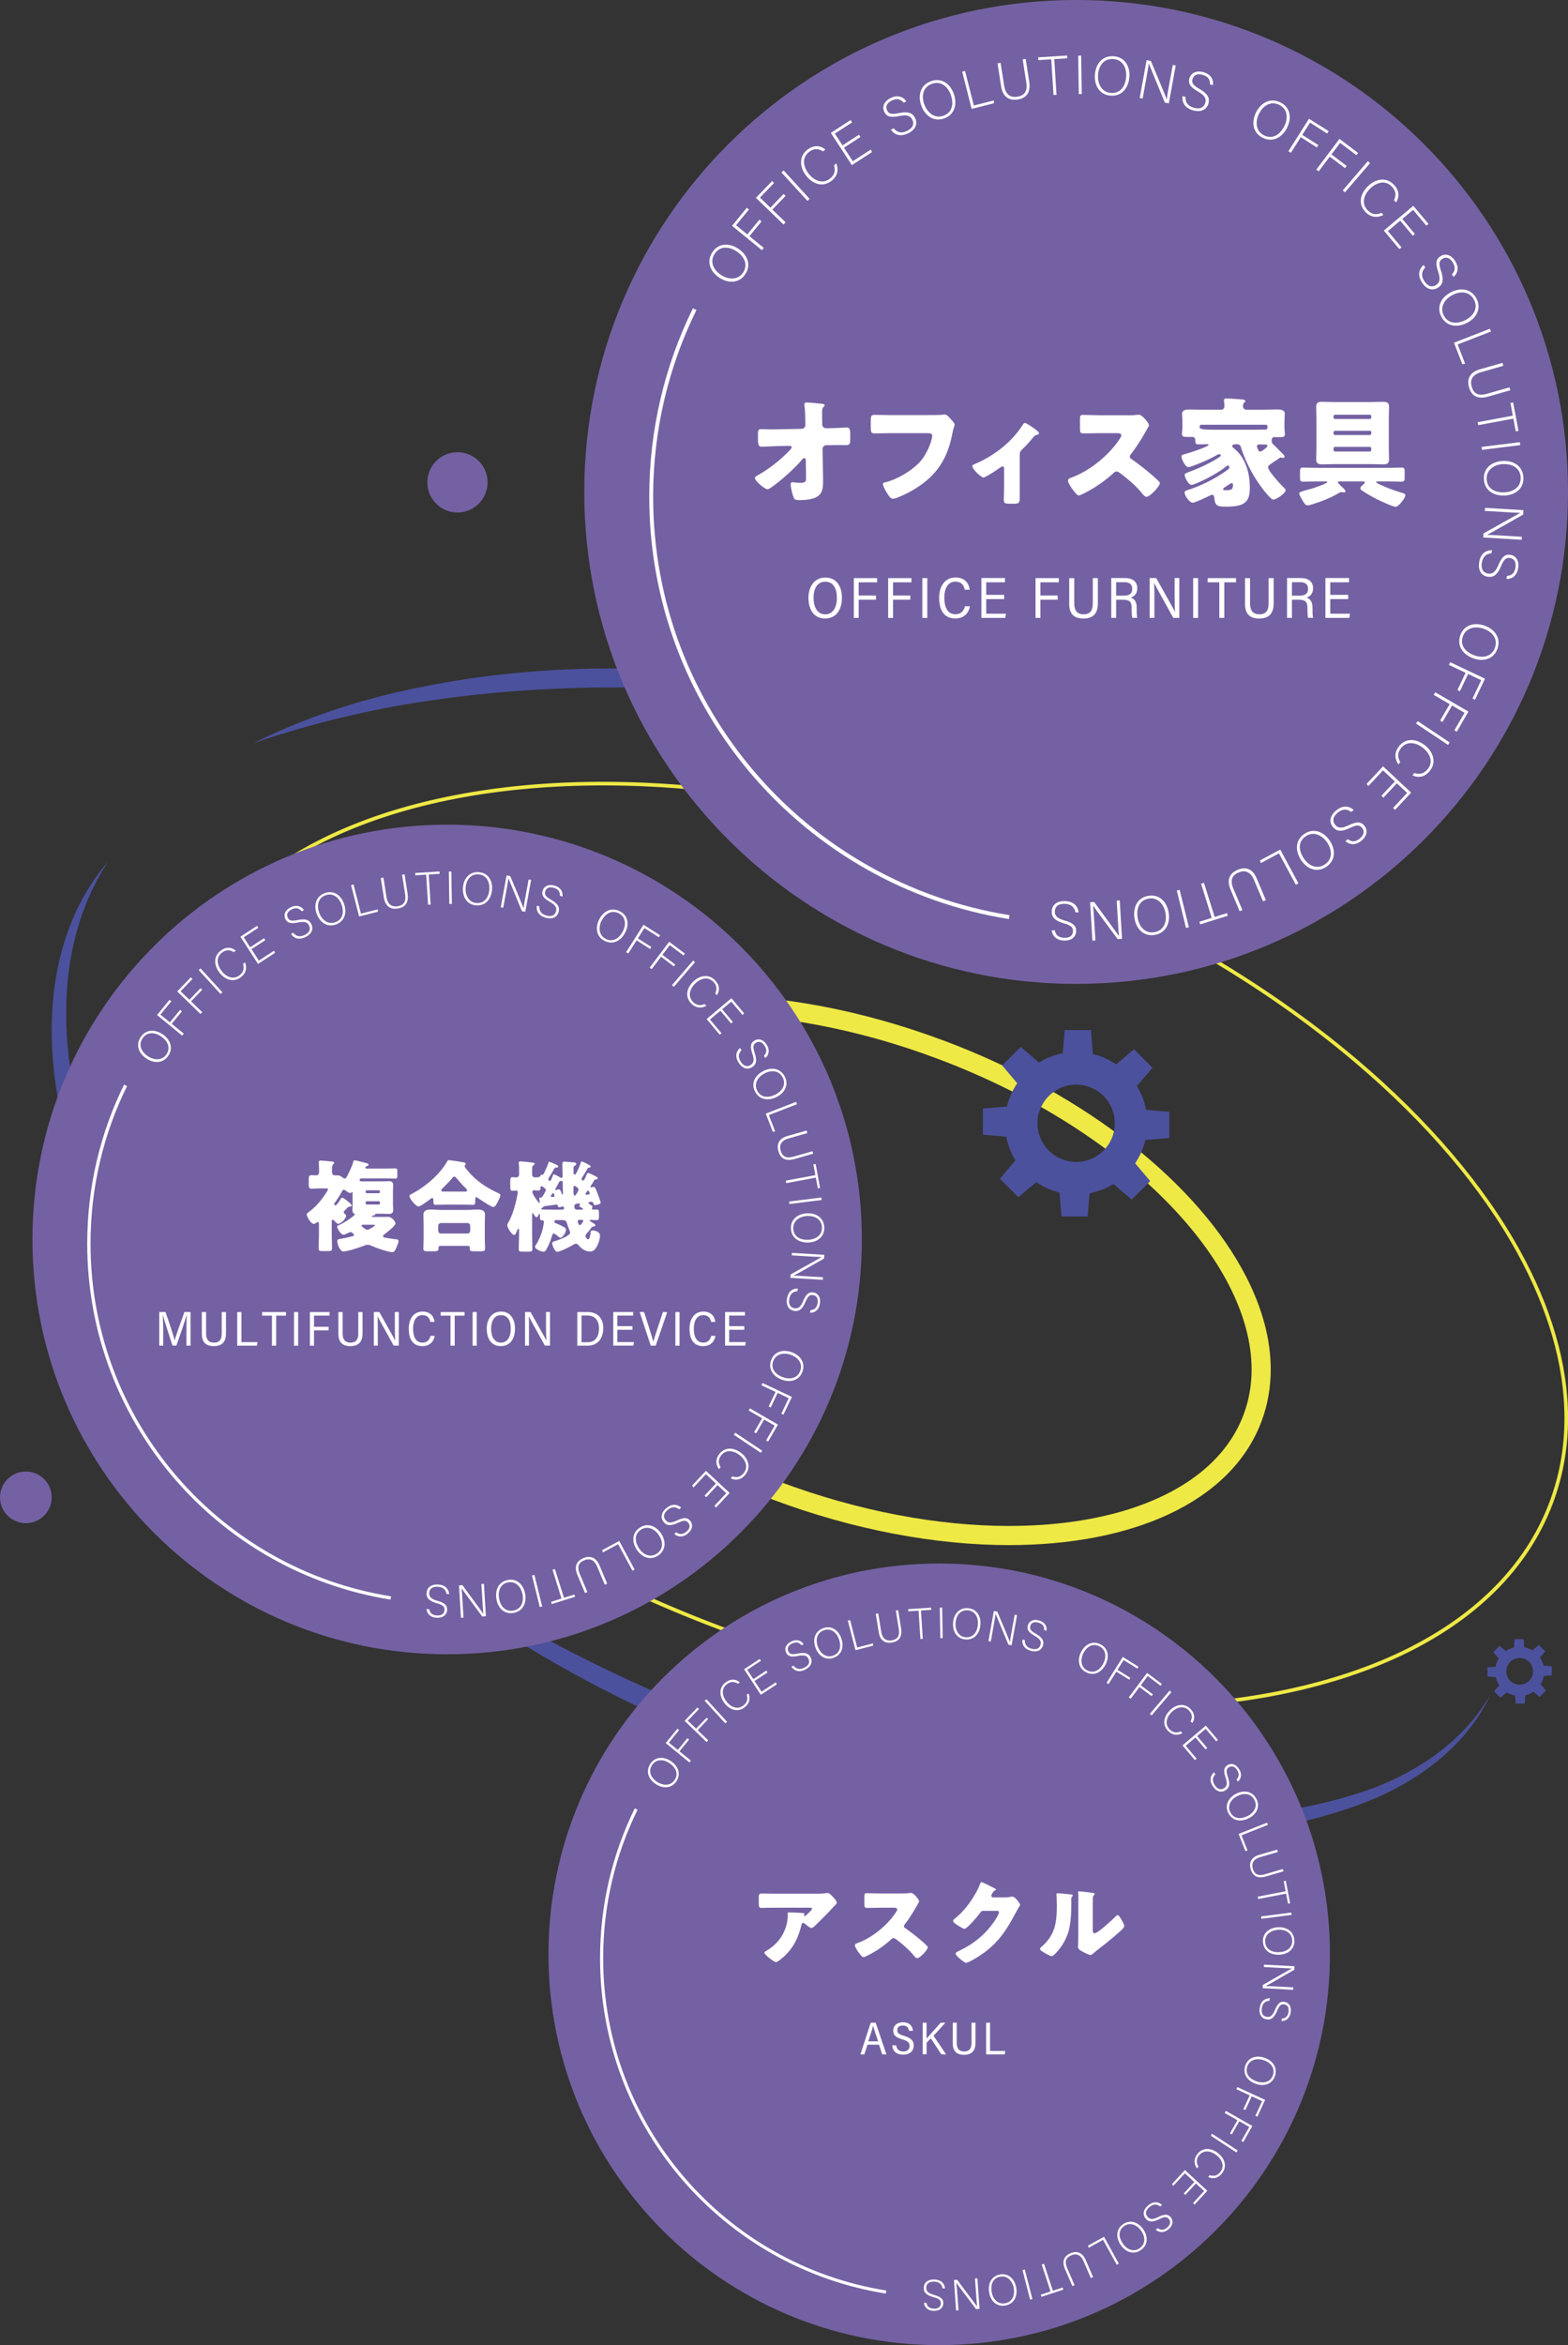 <?xml version="1.0" encoding="UTF-8"?>
<svg id="_レイヤー_2" data-name="レイヤー 2" xmlns="http://www.w3.org/2000/svg" viewBox="0 0 313.7 469.07">
  <rect x="0" y="0" width="313.7" height="469.07" fill="#333333" stroke="none"/>
  <defs>
    <style>
      .cls-1 {
        fill: #7461a3;
      }

      .cls-2 {
        fill: #fff;
      }

      .cls-3 {
        fill: #4b519c;
      }

      .cls-4 {
        fill: #eee945;
      }
    </style>
  </defs>
  <g id="_レイヤー_1-2" data-name="レイヤー 1">
    <g>
      <g>
        <g>
          <path class="cls-3" d="M74.4,306.32c33.82,30.63,80.15,49.84,124.79,57.85,25.01,4.02,52.88,5.47,76.6-4.76,9.43-4.2,18.04-11.06,22.46-20.56-5.11,8.93-13.81,15.06-23.24,18.7-27.95,10.28-61.55,5.78-89.99-.75-39.63-9.61-77.3-26.98-110.61-50.48"/>
          <path class="cls-3" d="M190.46,144.85c-35.78-12.17-77.87-14.93-114.6-5.52-8.64,2.25-17.12,5.31-25.09,9.29,11.21-3.8,22.66-6.62,34.34-8.35,35.03-5.33,70.74-2.5,105.35,4.57"/>
          <path class="cls-3" d="M21.64,172.32c-12.11,14.04-13.24,34.25-9.19,51.65,6.95,29.17,25.36,55.1,47.25,75.08-18.94-22.41-36.31-47.21-43.74-75.92-4.36-16.82-4.15-35.89,5.68-50.81"/>
          <path class="cls-4" d="M201.89,305.22h0c-14.06,0-29.99-2.87-46.05-8.9-18.76-7.03-34.57-17.2-45.61-28.33-5.52-5.56-9.85-11.36-12.78-17.1-2.93-5.74-4.46-11.4-4.46-16.73,0-3.13.52-6.15,1.61-9.04h0c1.33-3.54,3.42-6.68,6.19-9.42,4.16-4.11,9.89-7.33,16.82-9.52,6.92-2.18,15.04-3.32,23.89-3.32h0c14.06,0,29.99,2.87,46.05,8.9,18.76,7.03,34.57,17.2,45.61,28.33,5.52,5.56,9.85,11.36,12.78,17.1,2.93,5.74,4.46,11.4,4.46,16.73,0,3.13-.52,6.15-1.61,9.04-1.33,3.54-3.42,6.68-6.19,9.42-4.16,4.11-9.89,7.33-16.82,9.52-6.92,2.18-15.04,3.32-23.89,3.32M141.51,199.03c-12.25,0-23.25,2.09-32.04,6.21-4.39,2.06-8.23,4.64-11.37,7.73-3.13,3.09-5.56,6.71-7.09,10.8l1.79.67-1.79-.67c-1.25,3.34-1.85,6.83-1.85,10.39,0,6.07,1.73,12.31,4.88,18.48,4.73,9.24,12.64,18.34,22.96,26.49,10.32,8.15,23.06,15.37,37.49,20.78,16.46,6.17,32.81,9.14,47.39,9.14,12.25,0,23.25-2.09,32.04-6.21,4.39-2.06,8.23-4.64,11.37-7.73,3.13-3.09,5.56-6.71,7.09-10.8,1.25-3.34,1.85-6.83,1.85-10.39,0-6.07-1.73-12.31-4.88-18.48-4.73-9.24-12.64-18.34-22.96-26.49-10.32-8.15-23.06-15.37-37.49-20.78-16.46-6.17-32.81-9.14-47.39-9.14"/>
          <path class="cls-4" d="M35.92,197.62l-.34-.13c-2.05,5.46-3.03,11.17-3.03,17.02,0,19.96,11.41,41.64,31.06,61.44,19.65,19.8,47.56,37.71,80.64,50.13,28.31,10.62,56.42,15.71,81.38,15.71,20.96,0,39.7-3.59,54.47-10.52,14.76-6.93,25.57-17.21,30.58-30.59,1.92-5.12,2.91-10.46,3.02-15.94,0-.36.01-.73.01-1.09,0-10.83-3.37-22.18-9.58-33.45-7.23-13.12-18.33-26.14-32.5-38.17-18.52-15.71-42.3-29.71-69.61-39.95-28.31-10.62-56.42-15.71-81.38-15.71-20.96,0-39.7,3.59-54.47,10.52-14.76,6.93-25.57,17.21-30.58,30.59l.34.13.34.13c4.94-13.16,15.57-23.31,30.21-30.19,14.64-6.87,33.28-10.45,54.16-10.45,24.86,0,52.89,5.07,81.12,15.66,27.24,10.22,50.95,24.18,69.4,39.82,14.12,11.98,25.16,24.94,32.34,37.96,6.17,11.19,9.49,22.41,9.49,33.1,0,.36,0,.72-.01,1.07-.11,5.4-1.08,10.65-2.97,15.7-4.94,13.16-15.57,23.31-30.21,30.19-14.64,6.87-33.28,10.45-54.16,10.45-24.86,0-52.89-5.07-81.12-15.66-33-12.38-60.82-30.25-80.38-49.96-19.57-19.71-30.85-41.25-30.85-60.93,0-5.78.97-11.39,2.99-16.77l-.34-.13Z"/>
        </g>
        <path class="cls-3" d="M27.53,211.14c0,2.08,1.69,3.77,3.77,3.77s3.77-1.69,3.77-3.77c0-2.08-1.69-3.77-3.77-3.77s-3.77,1.69-3.77,3.77"/>
        <path class="cls-3" d="M299.24,335.46c.14.58.38,1.13.71,1.61l-1.04,1.23,1.28,1.28,1.27-1.07c.5.3,1.05.52,1.64.63l.13,1.61h1.81s.14-1.66.14-1.66c.58-.14,1.13-.38,1.61-.71l1.23,1.04,1.28-1.28-1.07-1.27c.3-.5.52-1.05.63-1.64l1.61-.13v-1.81s-1.66-.14-1.66-.14c-.14-.58-.38-1.13-.71-1.61l1.04-1.23-1.28-1.28-1.27,1.07c-.5-.3-1.05-.52-1.64-.63l-.13-1.61h-1.81s-.14,1.66-.14,1.66c-.58.14-1.13.38-1.61.71l-1.23-1.04-1.28,1.28,1.07,1.27c-.3.5-.52,1.05-.63,1.64l-1.61.13v1.81s1.66.14,1.66.14ZM304.03,336.97c-1.47,0-2.67-1.19-2.67-2.67,0-1.47,1.19-2.67,2.67-2.67s2.67,1.19,2.67,2.67-1.19,2.67-2.67,2.67"/>
      </g>
      <g>
        <path class="cls-1" d="M172.43,247.92c0,45.82-37.15,82.97-82.97,82.97S6.49,293.74,6.49,247.92s37.15-82.97,82.97-82.97,82.97,37.15,82.97,82.97"/>
        <g>
          <path class="cls-2" d="M70.56,238.58c0-.06-.02-.14-.1-.14-.06,0-.08.04-.12.08-.06.06-.16.1-.24.1-.32,0-.7-.3-.94-.48-.08-.06-.24-.16-.34-.16-.28,0-.34.2-.46.42-.3.6-.96,1.61-1.36,2.15-.06.1-.14.18-.14.3,0,.14.1.24.24.24.3,0,.88-.98,1.04-1.24.1-.18.14-.28.32-.28.26,0,.98.6,1.22.8.18.14.68.52.68.76,0,.2-.26.22-.42.22-.24.02-.22.02-.54.34l-.36.36c-.12.12-.26.22-.26.4,0,.22.16.3.32.46.08.08.14.14.14.28,0,.54-1.02,1.59-1.57,1.59-.18,0-.3-.08-.84-.66-.08-.08-.14-.14-.24-.14-.12,0-.22.1-.22.22v2.79c0,.9.06,1.79.06,2.69,0,.52-.22.56-.8.56h-1.06c-.62,0-.82-.04-.82-.56,0-.9.06-1.79.06-2.69v-2.13c0-.16-.02-.42-.24-.42-.14,0-.26.1-.36.18-.12.1-.24.18-.4.18-.68,0-1.44-1.53-1.44-1.87,0-.2.2-.34.36-.46.96-.7,1.77-1.51,2.51-2.45.26-.34,1.38-1.81,1.38-2.15,0-.16-.12-.16-.54-.16h-1.39c-.48,0-.96.06-1.28.06-.58,0-.64-.22-.64-.86v-1c0-.64.06-.86.64-.86.26,0,.66.04.86.04.34,0,.56-.26.56-.6v-.72c0-.48-.06-1.16-.06-1.32,0-.22.16-.32.36-.32.26,0,1.97.16,2.31.2.18.02.4.04.4.28,0,.14-.12.22-.22.32-.14.14-.2.42-.2.84v.6c0,.26.04.72.58.72h.48c.46,0,.68.12,1.02.4.12.1.3.24.46.24.28,0,.4-.32.52-.54.44-.86.92-1.81,1.18-2.73.04-.16.08-.38.3-.38s1.61.38,1.93.46c.58.14.84.2.84.42,0,.2-.2.26-.36.3-.1.04-.28.12-.28.26,0,.12.1.22.22.22h3.91c.62,0,1.24-.04,1.85-.04.38,0,.42.14.42.56v.9c0,.42-.04.58-.4.58-.62,0-1.26-.04-1.87-.04h-4.9c-.18,0-.38.14-.38.32,0,.26.2.28.76.28h3.65c.48,0,.98-.04,1.45-.04.58,0,.86.2.86.8,0,.38-.04.8-.04,1.22v2.51c0,.42.04.82.04,1.22,0,.58-.26.8-.84.8-.5,0-.98-.04-1.47-.04h-1.18c-.06,0-.08.02-.1.14s-.14.18-.46.24c-.08.02-.22.04-.22.14,0,.12.12.12.3.12h2.03c.28,0,.56-.02.84-.02,1,0,1.57,1.12,1.57,1.3,0,.5-1.85,1.93-2.29,2.25-.1.08-.22.16-.22.3,0,.2.18.26.36.3.68.14,1.35.24,2.03.32.44.04.72.04.72.38,0,.32-.28.96-.4,1.26-.24.54-.46.96-.84.96-.82,0-3.29-.88-4.1-1.24-.24-.12-.56-.24-.84-.24-.24,0-.46.08-.7.18-.86.34-3.31,1.16-4.17,1.16-.68,0-1.2-1.51-1.2-2.05,0-.42.34-.44.78-.5.64-.1,1.43-.28,2.11-.46.3-.08.46-.1.46-.3,0-.12-.4-.56-.66-.56-.12,0-.32.06-.48.14-.24.14-.72.38-1,.38-.52,0-1.24-1.3-1.24-1.61,0-.2.2-.26.36-.32,1.18-.48,3.19-1.91,3.19-2.15,0-.08-.06-.1-.12-.12-.3-.14-.38-.46-.38-.74,0-.4.04-.8.04-1.22v-2.19ZM72.67,244.97c-.12,0-.34,0-.34.18,0,.1.1.2.26.32.22.18.64.52.9.52.32,0,1.57-.8,1.57-.92,0-.1-.44-.1-.74-.1h-1.65ZM75.76,238.66c.14,0,.26-.1.26-.24v-.08c0-.14-.12-.26-.26-.26h-2.35c-.14,0-.26.12-.26.26v.08c0,.14.12.24.26.24h2.35ZM73.41,240.27c-.14,0-.26.1-.26.26v.14c0,.14.12.26.26.26h2.35c.14,0,.26-.12.26-.26v-.14c0-.16-.12-.26-.26-.26h-2.35Z"/>
          <path class="cls-2" d="M89.05,240.95c-.64,0-1.35.04-1.91.04-.34,0-.44-.12-.44-.84v-.16c0-.14-.04-.36-.24-.36-.12,0-.24.12-.34.18-.38.3-1.99,1.51-2.39,1.51-.52,0-1.81-1.55-1.81-2.09,0-.24.26-.34.54-.48,2.63-1.36,5.54-3.85,7-6.44.1-.18.16-.26.36-.26.24,0,2.69.38,3.03.46.16.04.32.12.32.32,0,.08-.04.14-.1.2-.04.06-.12.14-.12.24,0,.14.44.68.56.82,1.71,2.11,3.73,3.41,6.14,4.54.4.18.44.22.44.4,0,.46-.42,1.2-.64,1.61-.18.34-.44.78-.74.78-.46,0-2.69-1.51-3.17-1.85-.06-.04-.14-.1-.2-.1-.24,0-.26.2-.26.5v.4c0,.46-.1.62-.44.62-.54,0-1.1-.04-1.91-.04h-3.67ZM88.09,249.2c-.18,0-.36.1-.36.3v.16c0,.62-.16.62-1.4.62h-.64c-.72,0-1-.04-1-.56,0-.28.06-1.08.06-1.77v-3.31c0-.54-.04-1.1-.04-1.63,0-1,.78-1.08,1.57-1.08.64,0,1.28.08,1.93.08h5.32c.64,0,1.3-.08,1.93-.08.78,0,1.57.08,1.57,1.06,0,.48-.04,1.04-.04,1.65v3.31c0,.74.06,1.53.06,1.75,0,.54-.28.58-.98.58h-1.18c-.66,0-.92-.04-.92-.56,0-.08.02-.14.02-.2,0-.16-.12-.32-.34-.32h-5.6ZM93.51,246.73c.32,0,.56-.24.56-.56v-.98c0-.32-.24-.56-.56-.56h-5.28c-.3,0-.56.24-.56.56v.98c0,.32.24.56.56.56h5.28ZM92.97,238.34c.26,0,.48-.02.48-.22s-.14-.34-.28-.46c-.54-.5-1.38-1.44-1.85-2.01-.1-.12-.24-.3-.42-.3-.16,0-.28.1-.38.24-.56.68-1.31,1.44-1.93,2.05-.12.1-.3.28-.3.46,0,.22.06.24.76.24h3.93Z"/>
          <path class="cls-2" d="M117.64,234.61c.22,0,1.51.64,1.75.8.12.08.18.14.18.24,0,.16-.1.26-.26.26h-.06c-.24,0-.32.08-.4.24-.12.22-.56.92-.66,1.06-.04.06-.06.12-.06.18,0,.08.04.12.1.12.14,0,.36-.12.54-.12.26,0,.44.4.88,1.57.1.28.52,1.38.52,1.61,0,.3-.9.48-1.14.48-.22,0-.24-.14-.3-.34-.06-.16-.22-.34-.4-.34-.04,0-.28.04-.38.06-.12.02-.22.04-.22.18,0,.08.1.18.2.24s.6.36.6.5c0,.1-.02.16-.06.22-.04.06-.06.1-.06.14,0,.12.14.24.26.24.24,0,.48-.02.72-.02.4,0,.44.24.44.68v.72c0,.54-.04.72-.5.72-.4,0-.78-.04-1.18-.04-.06,0-.2.02-.2.1,0,.12.6.46.74.54.14.08.42.24.42.44s-.32.22-.38.24c-.32.04-.38.16-.56.42-.18.28-.56.74-.72.9-.2.2-.32.36-.32.6,0,.26.36.64.54.64.36,0,.46-1.18.5-1.45.02-.2.04-.32.4-.32.62,0,1.47.32,1.47,1.04,0,.66-.34,1.69-.68,2.25-.32.54-.68.92-1.33.92-.94,0-1.77-.6-2.33-1.32-.14-.16-.28-.24-.5-.24-.18,0-.3.06-.44.16-.54.36-2.73,1.46-3.29,1.46-.42,0-1-1.22-1-1.69,0-.32.3-.38.64-.48.56-.16,2.95-1.02,2.95-1.65,0-.16-.06-.3-.12-.44-.2-.48-.36-.94-.52-1.47-.14-.5-.38-.62-.88-.62h-1.12c-.16,0-.54.02-.54.26,0,.2.16.32.34.38.46.16,1.16.5,1.57.74.38.22.44.28.44.5,0,.76-.78,1.67-1.12,1.67-.12,0-.22-.12-.38-.24-.2-.16-.72-.62-.96-.62-.22,0-.3.32-.34.48-.24.88-.64,1.85-1.08,2.63-.18.34-.3.52-.66.52-.42,0-1.65-.5-1.65-.98,0-.14.1-.26.16-.36.56-.82,1.1-2.11,1.34-3.07.08-.34.26-1.2.26-1.51,0-.3-.12-.36-.4-.36-.36,0-.38-.26-.38-.64v-.46c0-.06-.02-.16-.1-.16s-.14.1-.16.16c-.08.18-.22.5-.44.5-.18,0-.5-.5-.58-.66-.04-.08-.08-.16-.16-.16-.12,0-.12.16-.12.32v4.21c0,.9.04,1.77.04,2.65,0,.48-.18.52-.82.52h-1.06c-.6,0-.84-.04-.84-.5,0-.88.06-1.77.06-2.67v-1.08c0-.16,0-.34-.12-.34-.14,0-.22.24-.28.4-.24.62-.32.84-.6.84-.44,0-1.35-1.43-1.35-1.93,0-.2.1-.36.18-.52.64-1.08,1.1-2.47,1.42-3.67.1-.4.5-2.11.5-2.45,0-.16-.12-.3-.3-.3s-.6.04-.78.04c-.38,0-.42-.24-.42-.86v-1.12c0-.48.04-.74.42-.74.22,0,.62.04.8.04.3,0,.54-.24.54-.54v-1.4c0-.44-.08-.82-.08-1,0-.22.18-.26.36-.26.26,0,1.67.14,2.45.24.16.02.38.04.38.26,0,.16-.14.2-.28.3-.2.12-.22.38-.22.88v.98c0,.3.24.54.54.54.94,0,1-.12,1.08-.28.04-.08.18-.28.28-.28.02,0,.1.04.18.04.16,0,.24-.22.34-.42.28-.56.64-1.33.82-1.93.04-.14.08-.24.2-.24.22,0,1.22.48,1.45.6.18.08.32.16.32.3,0,.2-.14.24-.3.24h-.06c-.2,0-.34.06-.44.24-.26.48-.62,1.1-.84,1.45-.2.32-.34.54-.34.64,0,.18.22.36.32.36.16,0,.2-.1.58-1.04.1-.24.12-.3.24-.3.14,0,1.02.5,1.2.6.08.06.18.12.3.12.18,0,.22-.2.22-.34,0-.7-.04-1.4-.04-2.07v-.42c0-.32.12-.42.44-.42.04,0,1.61.12,1.77.14.42.04.56.08.56.32,0,.2-.14.28-.32.38-.16.08-.22.18-.22.56v.94c0,.06.02.14.06.16.08.04.24.1.26.1.04,0,.08-.04.14-.14.3-.48.86-1.75.98-2.23.06-.2.08-.26.2-.26.2,0,1.18.52,1.47.68.2.1.3.18.3.34,0,.2-.18.22-.32.22h-.04c-.18,0-.2.1-.32.3-.26.46-.74,1.28-1.02,1.69-.06.08-.08.16-.08.26,0,.16.08.32.26.32.24,0,.32-.24.72-1.14.08-.16.12-.34.26-.34ZM108.01,240.51c0-.08-.12-.62-.12-.8,0-.2.18-.18.28-.18.12,0,.26-.06.36-.2.26-.38.68-1.12.68-1.3,0-.36-.78-.78-.9-.78s-.18.12-.18.24v.06c0,.32-.04.58-.4.58-.22,0-.64-.06-.88-.06-.18,0-.36.14-.36.3,0,.52,1.26,2.25,1.44,2.25.06,0,.08-.06.08-.12ZM112.38,241.96c.22,0,.46,0,.46-.3,0-.14-.04-.34-.22-.34-.08,0-.12.02-.2.04-.14.04-.38.12-.54.12-.18,0-.22-.12-.26-.26-.06-.18-.14-.28-.34-.28-.04,0-2.17.3-2.33.32-.18.02-.2.04-.3.2q-.08.12-.2.14c-.08.02-.16.08-.16.16,0,.16.18.16.28.16.68,0,1.33.04,2.01.04h1.79ZM110.94,239.19c0-.08-.06-.2-.12-.38-.02-.08-.08-.16-.16-.16-.14,0-.26.24-.4.44-.04.06-.08.12-.08.16,0,.1.08.16.16.16.38,0,.6-.02.6-.22ZM111.06,237.92c0,.08.06.1.12.1s.14-.02.18-.02c.14-.04.36-.12.48-.12.26,0,.5.7.56.92.02.06.06.14.14.14s.08-.1.08-.16c0-.6-.02-1.65-.04-2.29,0-.14-.1-.3-.26-.3-.2,0-.34.04-.44.22-.1.18-.82,1.47-.82,1.51ZM114.73,238.26c0,.38.02.9.22.9.24,0,.8-1,.8-1.2,0-.38-.76-.78-.8-.78-.22,0-.22.26-.22.42v.66ZM116.3,241.96c.2,0,.32-.02.32-.14s-.1-.16-.54-.42c-.08-.04-.18-.08-.18-.16,0-.16.16-.28.16-.4,0-.1-.08-.12-.18-.12-.3,0-.98.06-.98.48,0,.6.16.76.64.76h.76ZM115.98,244c-.18,0-.4.04-.4.26,0,.08.14.8.4.8.2,0,.72-.7.72-.84,0-.2-.22-.22-.36-.22h-.36ZM117.34,238.97s.24-.02.38-.04c.14-.02.26-.1.26-.24,0-.08-.06-.2-.12-.34-.04-.08-.1-.2-.22-.2-.1,0-.16.12-.3.32-.08.12-.22.26-.22.32,0,.14.1.18.22.18Z"/>
        </g>
        <path class="cls-2" d="M37.31,266.29c0-1.24.01-2.52.04-3.23h-.03c-.32,1.21-1.35,4.17-2.04,6.09h-.77c-.52-1.61-1.58-4.82-1.91-6.11h-.03c.05.78.08,2.28.08,3.43v2.68h-.79v-6.72h1.25c.7,1.99,1.6,4.73,1.83,5.65h.02c.13-.64,1.21-3.65,1.94-5.65h1.22v6.72h-.82v-2.86ZM41.23,262.44v4.28c0,1.06.39,1.83,1.58,1.83s1.55-.73,1.55-1.84v-4.27h.85v4.3c0,1.42-.59,2.51-2.43,2.51-1.7,0-2.4-.9-2.4-2.46v-4.35h.84ZM48.3,262.44v6.01h3.23l-.12.71h-3.95v-6.72h.83ZM52.44,263.16v-.72h4.78v.72h-1.97v6h-.84v-6h-1.97ZM59.65,262.44v6.72h-.83v-6.72h.83ZM62,262.44h3.93v.71h-3.11v2.23h2.92v.71h-2.92v3.07h-.82v-6.72ZM68.55,262.44v4.28c0,1.06.39,1.83,1.58,1.83s1.55-.73,1.55-1.84v-4.27h.85v4.3c0,1.42-.59,2.51-2.43,2.51-1.7,0-2.4-.9-2.4-2.46v-4.35h.84ZM74.79,269.15v-6.72h1.1c2.68,4.77,3.04,5.41,3.16,5.71h.01c-.06-.89-.07-1.98-.07-3.07v-2.64h.79v6.72h-1.02c-2.87-5.16-3.08-5.59-3.22-5.87h0c.05.87.04,1.99.04,3.2v2.67h-.78ZM86.97,267.2c-.2,1.07-.9,2.05-2.48,2.05-1.97,0-2.71-1.49-2.71-3.5,0-1.77.85-3.41,2.76-3.41,1.54,0,2.27.94,2.4,2.07h-.84c-.17-.79-.59-1.36-1.59-1.36-1.32,0-1.87,1.28-1.87,2.7s.43,2.8,1.87,2.8c1,0,1.41-.59,1.62-1.35h.83ZM88.16,263.16v-.72h4.78v.72h-1.97v6h-.84v-6h-1.97ZM95.38,262.44v6.72h-.83v-6.72h.83ZM100.17,269.25c-1.86,0-2.79-1.48-2.79-3.49,0-1.76.91-3.42,2.87-3.42,1.85,0,2.78,1.47,2.78,3.41s-.9,3.5-2.86,3.5ZM98.25,265.75c0,1.58.64,2.8,1.97,2.8s1.97-1.21,1.97-2.79-.6-2.71-1.96-2.71-1.97,1.21-1.97,2.7ZM105.04,269.15v-6.72h1.1c2.68,4.77,3.04,5.41,3.16,5.71h.01c-.06-.89-.07-1.98-.07-3.07v-2.64h.79v6.72h-1.02c-2.87-5.16-3.08-5.59-3.22-5.87h0c.05.87.04,1.99.04,3.2v2.67h-.78ZM115.5,262.44h2.19c1.69,0,3,1.09,3,3.2s-1.14,3.52-3.11,3.52h-2.08v-6.72ZM117.55,268.47c1.53,0,2.28-1.05,2.28-2.81,0-1.64-.91-2.53-2.27-2.53h-1.22v5.34h1.21ZM123.51,265.99v2.45h3.32l-.11.71h-4.03v-6.72h3.98v.71h-3.16v2.12h3.02v.72h-3.02ZM130.19,269.15l-2.22-6.72h.89l1.05,3.31c.3.93.63,1.99.78,2.6h.02c.14-.55.51-1.65.82-2.59l1.09-3.31h.87l-2.31,6.72h-1ZM135.95,262.44v6.72h-.83v-6.72h.83ZM143.14,267.2c-.2,1.07-.9,2.05-2.48,2.05-1.97,0-2.71-1.49-2.71-3.5,0-1.77.85-3.41,2.76-3.41,1.54,0,2.27.94,2.4,2.07h-.84c-.17-.79-.59-1.36-1.59-1.36-1.32,0-1.87,1.28-1.87,2.7s.43,2.8,1.87,2.8c1,0,1.41-.59,1.62-1.35h.83ZM145.88,265.99v2.45h3.32l-.11.71h-4.03v-6.72h3.98v.71h-3.16v2.12h3.02v.72h-3.02Z"/>
        <path class="cls-2" d="M32.49,206.84c1.47.98,2.29,2.66,1.18,4.33-1.01,1.52-2.83,1.59-4.38.56-1.53-1.02-2.21-2.71-1.14-4.31.99-1.48,2.76-1.62,4.34-.57ZM29.56,211.26c1.24.83,2.87.92,3.74-.37.93-1.4.18-2.74-1.1-3.6s-2.8-.91-3.67.39c-.93,1.39-.18,2.76,1.04,3.58Z"/>
        <polygon class="cls-2" points="31.42 203.03 33.91 199.98 34.27 200.28 32.1 202.94 33.99 204.49 36.03 201.99 36.39 202.29 34.35 204.78 36.77 206.75 36.45 207.14 31.42 203.03"/>
        <polygon class="cls-2" points="35.45 198.31 38.17 195.49 38.51 195.81 36.13 198.28 37.89 199.97 40.12 197.66 40.45 197.98 38.22 200.29 40.46 202.45 40.11 202.81 35.45 198.31"/>
        <rect class="cls-2" x="41.88" y="193.01" width=".5" height="6.48" transform="translate(-121.4 79.86) rotate(-42.44)"/>
        <path class="cls-2" d="M49.02,192.49c.4,1,.29,2.08-.79,2.93-1.46,1.16-3.15.6-4.29-.83-1.09-1.37-1.32-3.22.16-4.4,1.1-.87,2.23-.77,3.07-.05l-.39.31c-.76-.48-1.53-.57-2.41.12-1.27,1-.88,2.58-.01,3.68.86,1.09,2.3,1.83,3.6.8.83-.66.91-1.42.67-2.25l.39-.31Z"/>
        <polygon class="cls-2" points="53.08 188.05 50.3 189.85 51.79 192.14 54.83 190.16 55.02 190.59 51.62 192.8 48.09 187.36 51.42 185.19 51.67 185.58 48.76 187.48 50.05 189.47 52.83 187.66 53.08 188.05"/>
        <path class="cls-2" d="M58.68,186.58c.54.69,1.28.91,2.24.45,1.07-.51,1.22-1.24.92-1.87-.31-.66-.8-.93-2.24-.64-1.38.28-2.11.13-2.51-.71-.37-.77-.15-1.75,1.11-2.35s2.2-.08,2.62.59l-.47.22c-.43-.56-1.06-.82-1.97-.38-.84.4-1.12,1.01-.81,1.66s.81.71,2.01.47c1.84-.37,2.4.17,2.73.87.41.86.14,1.9-1.22,2.55-1.46.7-2.4.1-2.88-.64l.47-.22Z"/>
        <path class="cls-2" d="M68.82,180.75c.6,1.66.25,3.5-1.63,4.17-1.71.62-3.21-.41-3.84-2.16-.62-1.72-.16-3.48,1.65-4.13,1.67-.6,3.18.34,3.82,2.12ZM63.85,182.55c.5,1.4,1.75,2.45,3.22,1.92,1.58-.57,1.77-2.09,1.26-3.54-.51-1.42-1.7-2.39-3.18-1.87-1.57.56-1.79,2.11-1.3,3.48Z"/>
        <polygon class="cls-2" points="70.24 177.04 70.73 176.91 72.21 182.74 75.58 181.89 75.6 182.36 71.84 183.31 70.24 177.04"/>
        <path class="cls-2" d="M76.71,175.54l.61,3.88c.27,1.7,1.29,1.99,2.2,1.85,1.07-.17,1.8-.74,1.53-2.43l-.61-3.88.5-.08.6,3.85c.31,2-.65,2.79-1.98,3-1.26.2-2.47-.32-2.76-2.17l-.62-3.93.51-.08Z"/>
        <polygon class="cls-2" points="85.26 174.95 83.09 175.08 83.06 174.62 87.93 174.31 87.96 174.78 85.77 174.91 86.15 180.93 85.64 180.96 85.26 174.95"/>
        <rect class="cls-2" x="89.86" y="174.33" width=".5" height="6.48" transform="translate(-2.79 1.44) rotate(-.9)"/>
        <path class="cls-2" d="M98.44,177.93c-.13,1.76-1.19,3.3-3.18,3.16-1.82-.13-2.77-1.68-2.64-3.53.13-1.83,1.27-3.25,3.19-3.11,1.77.13,2.77,1.6,2.63,3.49ZM93.16,177.56c-.11,1.49.61,2.95,2.16,3.06,1.67.12,2.47-1.19,2.58-2.73.11-1.5-.59-2.88-2.15-3-1.66-.12-2.49,1.2-2.6,2.66Z"/>
        <path class="cls-2" d="M100.18,181.48l1.17-6.38.73.13c.71,1.71,2.4,5.7,2.67,6.47h0c.11-.93.29-1.87.48-2.9l.53-2.89.5.09-1.17,6.38-.67-.12c-.68-1.65-2.37-5.79-2.7-6.58h0c-.11.85-.29,1.77-.5,2.93l-.54,2.96-.5-.09Z"/>
        <path class="cls-2" d="M107.91,181.29c-.05.88.36,1.53,1.38,1.83,1.14.33,1.74-.12,1.94-.79.2-.7.02-1.23-1.26-1.96-1.22-.71-1.67-1.3-1.41-2.2.24-.82,1.05-1.41,2.39-1.03,1.37.4,1.71,1.4,1.57,2.18l-.5-.14c.05-.71-.25-1.32-1.23-1.6-.9-.26-1.51.02-1.71.71-.2.69.13,1.07,1.2,1.69,1.63.94,1.68,1.72,1.47,2.47-.26.92-1.16,1.52-2.61,1.1-1.56-.45-1.87-1.52-1.74-2.39l.5.14Z"/>
        <path class="cls-2" d="M125.1,186.5c-.8,1.58-2.37,2.59-4.15,1.69-1.63-.82-1.91-2.62-1.08-4.28.83-1.64,2.42-2.51,4.14-1.64,1.59.8,1.94,2.55,1.09,4.23ZM120.36,184.13c-.67,1.33-.57,2.96.82,3.66,1.5.76,2.74-.15,3.44-1.52.68-1.35.57-2.89-.83-3.59-1.49-.75-2.76.15-3.42,1.46Z"/>
        <polygon class="cls-2" points="128.74 184.97 132.06 187.08 131.81 187.47 128.92 185.63 127.61 187.7 130.32 189.42 130.07 189.81 127.36 188.09 125.69 190.72 125.27 190.45 128.74 184.97"/>
        <polygon class="cls-2" points="133.88 188.37 137.02 190.74 136.74 191.11 134 189.04 132.53 190.99 135.09 192.93 134.81 193.3 132.25 191.36 130.38 193.85 129.98 193.54 133.88 188.37"/>
        <rect class="cls-2" x="133.49" y="194.51" width="6.5" height=".5" transform="translate(-100.1 171.59) rotate(-49.34)"/>
        <path class="cls-2" d="M141.32,201.18c-.94.51-2.03.53-3-.43-1.32-1.31-.98-3.05.31-4.35,1.23-1.24,3.04-1.7,4.38-.37.99.98,1.03,2.12.42,3.03l-.35-.35c.38-.81.39-1.59-.41-2.37-1.14-1.13-2.66-.56-3.64.43-.98.99-1.53,2.49-.36,3.66.75.74,1.51.73,2.3.4l.35.35Z"/>
        <polygon class="cls-2" points="146.26 204.7 144.13 202.17 142.04 203.92 144.37 206.7 143.97 206.94 141.37 203.83 146.33 199.66 148.89 202.71 148.54 203.01 146.3 200.34 144.48 201.87 146.61 204.4 146.26 204.7"/>
        <path class="cls-2" d="M148.36,210.05c-.62.63-.75,1.38-.18,2.29.64,1,1.38,1.07,1.97.69s.83-.91.36-2.3c-.45-1.34-.39-2.08.4-2.58.72-.46,1.73-.36,2.47.81.76,1.21.35,2.18-.27,2.67l-.28-.44c.51-.5.69-1.15.14-2.01-.5-.79-1.14-.99-1.75-.6-.6.38-.61.89-.22,2.06.59,1.79.12,2.4-.54,2.82-.81.51-1.88.37-2.68-.9-.87-1.37-.39-2.38.28-2.95l.28.44Z"/>
        <path class="cls-2" d="M155.39,219.41c-1.58.8-3.44.68-4.35-1.1-.82-1.63.01-3.24,1.67-4.08,1.64-.83,3.44-.59,4.31,1.13.8,1.59.05,3.2-1.64,4.05ZM152.98,214.69c-1.33.67-2.22,2.04-1.51,3.43.76,1.5,2.3,1.51,3.67.81,1.35-.68,2.17-1.99,1.46-3.39-.75-1.49-2.31-1.52-3.62-.86Z"/>
        <polygon class="cls-2" points="159.26 220.39 159.44 220.86 153.82 223.04 155.08 226.3 154.61 226.38 153.2 222.75 159.26 220.39"/>
        <path class="cls-2" d="M161.52,226.64l-3.78,1.08c-1.66.47-1.82,1.53-1.57,2.41.3,1.04.95,1.69,2.6,1.22l3.78-1.08.14.49-3.75,1.07c-1.95.56-2.85-.3-3.22-1.6-.35-1.23.01-2.49,1.82-3.01l3.83-1.09.14.5Z"/>
        <polygon class="cls-2" points="163.13 235.05 162.73 232.91 163.18 232.82 164.07 237.62 163.62 237.7 163.22 235.55 157.3 236.65 157.2 236.15 163.13 235.05"/>
        <rect class="cls-2" x="157.87" y="239.93" width="6.49" height=".5" transform="translate(-28.29 21.62) rotate(-7.06)"/>
        <path class="cls-2" d="M161.76,248.52c-1.77.08-3.42-.78-3.52-2.78-.09-1.82,1.34-2.96,3.2-3.05,1.83-.09,3.38.87,3.47,2.8.08,1.78-1.26,2.95-3.15,3.04ZM161.49,243.22c-1.49.07-2.86.96-2.79,2.52.08,1.68,1.48,2.31,3.02,2.24,1.51-.07,2.8-.93,2.72-2.5-.08-1.67-1.49-2.33-2.96-2.26Z"/>
        <path class="cls-2" d="M158.43,250.6l6.48.39-.04.74c-1.62.92-5.38,3.07-6.11,3.43h0c.94,0,1.89.08,2.95.14l2.94.18-.03.51-6.48-.39.04-.69c1.56-.87,5.47-3.05,6.21-3.48h0c-.85-.01-1.8-.08-2.97-.15l-3.01-.18.03-.51Z"/>
        <path class="cls-2" d="M159.54,258.26c-.88.06-1.47.54-1.64,1.59-.19,1.17.33,1.71,1.02,1.82.72.12,1.22-.13,1.79-1.49.55-1.3,1.09-1.81,2.01-1.67.84.13,1.53.87,1.31,2.24-.22,1.41-1.18,1.87-1.97,1.82l.08-.51c.71-.04,1.27-.41,1.44-1.41.15-.92-.2-1.49-.92-1.61-.7-.11-1.05.26-1.53,1.4-.74,1.73-1.5,1.88-2.27,1.76-.94-.15-1.65-.97-1.41-2.45.26-1.6,1.28-2.04,2.16-2.02l-.08.51Z"/>
        <path class="cls-2" d="M156.45,275.97c-1.66-.6-2.86-2.04-2.17-3.92.62-1.71,2.37-2.21,4.12-1.58,1.72.62,2.78,2.1,2.13,3.91-.61,1.67-2.3,2.23-4.07,1.59ZM158.24,270.99c-1.4-.51-3.01-.21-3.54,1.25-.57,1.58.48,2.7,1.92,3.23,1.42.51,2.94.22,3.47-1.25.57-1.57-.48-2.72-1.86-3.22Z"/>
        <polygon class="cls-2" points="158.43 279.41 156.74 282.96 156.32 282.76 157.79 279.66 155.58 278.61 154.2 281.52 153.78 281.32 155.16 278.41 152.34 277.08 152.56 276.63 158.43 279.41"/>
        <polygon class="cls-2" points="155.64 284.95 153.67 288.35 153.27 288.11 154.99 285.15 152.88 283.93 151.27 286.7 150.87 286.47 152.48 283.69 149.79 282.13 150.04 281.7 155.64 284.95"/>
        <rect class="cls-2" x="149.39" y="285.33" width=".5" height="6.49" transform="translate(-173.47 253.01) rotate(-56.31)"/>
        <path class="cls-2" d="M143.84,293.87c-.63-.87-.78-1.95.06-3.03,1.14-1.47,2.91-1.34,4.36-.23,1.39,1.07,2.06,2.81.9,4.3-.86,1.11-1.98,1.28-2.96.79l.31-.4c.85.28,1.62.19,2.31-.7.99-1.28.23-2.71-.87-3.57-1.1-.85-2.67-1.22-3.68.09-.65.84-.54,1.6-.11,2.34l-.31.4Z"/>
        <polygon class="cls-2" points="140.96 299.15 143.22 296.73 141.23 294.87 138.75 297.52 138.46 297.15 141.23 294.19 145.98 298.62 143.26 301.53 142.92 301.21 145.3 298.67 143.56 297.05 141.3 299.47 140.96 299.15"/>
        <path class="cls-2" d="M135.88,301.89c-.7-.54-1.46-.57-2.29.1-.92.75-.89,1.5-.44,2.04.46.57,1,.71,2.33.08,1.28-.6,2.02-.64,2.61.09.54.66.57,1.67-.51,2.55-1.1.9-2.12.61-2.68.06l.4-.33c.55.44,1.22.54,2.01-.1.72-.59.84-1.25.38-1.81-.45-.55-.96-.5-2.07.03-1.7.81-2.37.41-2.86-.19-.6-.74-.59-1.81.57-2.77,1.25-1.03,2.31-.67,2.95-.08l-.4.33Z"/>
        <path class="cls-2" d="M127.42,310.01c-.98-1.47-1.09-3.34.58-4.45,1.52-1.01,3.22-.38,4.26,1.17,1.02,1.53.99,3.35-.61,4.42-1.48.99-3.17.43-4.22-1.14ZM131.82,307.06c-.83-1.24-2.3-1.96-3.59-1.09-1.4.93-1.22,2.46-.37,3.74s2.24,1.92,3.54,1.05c1.39-.93,1.23-2.48.42-3.7Z"/>
        <polygon class="cls-2" points="126.96 313.93 126.52 314.16 123.67 308.87 120.61 310.51 120.47 310.06 123.89 308.22 126.96 313.93"/>
        <path class="cls-2" d="M120.99,316.96l-1.52-3.62c-.67-1.59-1.74-1.62-2.58-1.26-1,.42-1.56,1.15-.9,2.73l1.52,3.62-.47.2-1.51-3.59c-.79-1.87-.04-2.86,1.2-3.39,1.18-.5,2.47-.29,3.2,1.44l1.54,3.67-.48.2Z"/>
        <polygon class="cls-2" points="112.83 319.59 114.91 318.94 115.05 319.38 110.39 320.84 110.25 320.4 112.34 319.74 110.54 313.99 111.02 313.84 112.83 319.59"/>
        <rect class="cls-2" x="107.21" y="314.98" width=".5" height="6.49" transform="translate(-73.11 35.01) rotate(-13.86)"/>
        <path class="cls-2" d="M99.32,319.85c-.3-1.75.37-3.5,2.34-3.83,1.8-.31,3.1.97,3.41,2.81.31,1.81-.46,3.46-2.36,3.79-1.76.3-3.08-.9-3.39-2.76ZM104.54,318.95c-.25-1.47-1.3-2.72-2.83-2.46-1.65.28-2.12,1.75-1.86,3.27.25,1.49,1.26,2.66,2.81,2.4,1.65-.28,2.14-1.76,1.89-3.21Z"/>
        <path class="cls-2" d="M96.82,316.8l.39,6.48-.74.04c-1.1-1.5-3.69-4.97-4.14-5.65h0c.11.93.16,1.89.22,2.94l.18,2.94-.51.03-.39-6.48.69-.04c1.05,1.44,3.69,5.07,4.19,5.75h0c-.1-.85-.14-1.79-.22-2.97l-.18-3.01.51-.03Z"/>
        <path class="cls-2" d="M89.34,318.82c-.16-.87-.72-1.4-1.78-1.44-1.19-.04-1.66.53-1.69,1.23-.03.73.28,1.2,1.69,1.6,1.36.39,1.93.86,1.9,1.8-.03.85-.68,1.62-2.07,1.57-1.43-.05-1.99-.95-2.05-1.74l.52.02c.12.7.56,1.22,1.58,1.26.94.04,1.46-.38,1.49-1.1.03-.71-.39-1.01-1.57-1.35-1.81-.52-2.05-1.26-2.02-2.04.04-.95.76-1.75,2.26-1.69,1.62.06,2.18,1.03,2.26,1.9l-.52-.02Z"/>
        <path class="cls-2" d="M78.13,319.95c-34.39-5.48-60.68-35.28-60.68-71.21,0-11.41,2.65-22.2,7.37-31.79l.59.29c-4.68,9.5-7.3,20.2-7.3,31.5,0,35.6,26.04,65.13,60.12,70.56l-.1.65h0Z"/>
      </g>
      <g>
        <path class="cls-1" d="M266.07,390.9c0,43.17-35,78.17-78.17,78.17s-78.17-35-78.17-78.17,35-78.17,78.17-78.17,78.17,35,78.17,78.17"/>
        <g>
          <path class="cls-2" d="M157.14,391.07c-.32.3-1.5,1.39-1.9,1.39s-2.33-1.5-2.33-1.91c0-.11.15-.21.54-.43,2.25-1.35,3.66-3.42,4.07-5.93.06-.39.08-.92.08-1.37,0-.04-.02-.06-.02-.09,0-.15.02-.21.19-.21.54,0,2.38.07,2.81.13.32.04.38.11.38.21,0,.06-.06.11-.08.17-.02.02-.04.06-.04.08,0,.09.07.15.17.15.06,0,.09-.02.13-.06.15-.13,1.33-1.16,1.33-1.41,0-.11-.09-.21-.3-.21h-6.93c-.69,0-1.37,0-2.05.02-.26,0-.53.02-.79.02-.58,0-.6-.21-.6-1.26v-.96c0-.41.08-.66.54-.66.96,0,1.91.04,2.89.04h8.26c.58,0,1.18-.02,1.73-.11.09-.02.23-.04.32-.04.34,0,.56.24.81.49.32.32,1.05,1.03,1.05,1.48,0,.21-.21.38-.39.53-.07.08-.21.21-.26.28-1.07,1.18-2.18,2.31-3.32,3.4l-.17.17c-.34.34-.69.66-.92.66-.3,0-1.13-.69-1.45-.96-.06-.04-.11-.06-.19-.06-.23,0-.28.11-.34.34-.58,2.37-1.45,4.39-3.25,6.12Z"/>
          <path class="cls-2" d="M180.52,378.72c.38,0,.92,0,1.29-.06.13-.02.34-.04.47-.04.58,0,1.61,1.41,1.61,1.67,0,.09-.15.36-.28.58-.36.64-1.46,2.59-2.61,4.05-.09.11-.15.21-.15.36,0,.19.09.3.26.39,1.14.79,2.36,1.75,3.42,2.67.19.17.84.75.98.92.08.06.11.13.11.23,0,.53-1.58,2.18-2.1,2.18-.28,0-.53-.3-.73-.54-.02-.06-.06-.09-.09-.13-.96-1.14-2.12-2.12-3.3-3.02-.19-.13-.45-.32-.62-.32-.19,0-.34.09-.47.23-.9.83-1.91,1.6-2.95,2.25-.41.26-2.23,1.33-2.61,1.33-.34,0-1.03-1.03-1.24-1.33-.15-.23-.47-.77-.47-1.01,0-.28.26-.39.49-.47,2.91-1.03,6.02-3.57,7.71-6.16.09-.13.26-.39.26-.56,0-.32-.32-.36-.64-.36h-2.85c-.84,0-1.71.04-2.57.04-.47,0-.51-.23-.51-.9v-1.26c0-.66.04-.79.49-.79.86,0,1.73.06,2.59.06h4.5Z"/>
          <path class="cls-2" d="M201.28,379.51c.34,0,.56-.02,1.05-.13.07-.02.13-.02.21-.02.56,0,1.54,1.37,1.54,1.63,0,.13-.24.51-.34.66-.19.3-.36.62-.53.94-2.33,4.39-4.26,7.02-8.69,9.48-.28.15-.98.53-1.22.53-.34,0-1.15-.71-1.45-.98-.23-.21-.66-.6-.66-.86,0-.21.26-.34.51-.47.06-.02.11-.06.17-.08,3.02-1.43,5.42-3.4,7.24-6.19.21-.32.75-1.2.75-1.56,0-.24-.26-.26-.49-.26h-2.68c-.32,0-.47.23-.64.45-.38.53-1.18,1.46-1.65,1.95-.24.26-1.13,1.2-1.43,1.2-.38,0-1.73-.92-2.05-1.18-.11-.11-.24-.26-.24-.43,0-.13.09-.23.19-.3,1.18-.94,2.1-1.91,2.98-3.12.77-1.05,1.71-2.57,2.16-3.79.09-.24.19-.53.34-.53.17,0,2.12.98,2.44,1.15.23.09.45.19.45.34,0,.09-.09.13-.17.17-.45.24-.75.94-.75,1.07,0,.21.17.3.36.34h2.59Z"/>
          <path class="cls-2" d="M213.97,378.89c.36.04.66.08.66.23,0,.08-.08.15-.11.19-.17.19-.21.32-.21.71,0,.23.02.45.02.68,0,1.56-.06,3.28-.36,4.8-.36,1.91-1.43,3.85-2.8,5.22-.21.21-.53.54-.77.54-.39,0-1.44-.66-1.82-.9-.19-.11-.51-.3-.51-.54,0-.17.15-.3.28-.41,2.76-2.36,3.08-4.88,3.08-8.3,0-.86-.07-2.16-.07-2.23,0-.17.09-.19.24-.19.39,0,1.88.15,2.36.21ZM218.61,385.66c0,.77.04,1.03.38,1.03.68,0,3.62-2.78,4.22-3.38.09-.09.23-.24.39-.24.26,0,.58.58.83,1.01.15.26.49.86.49,1.16,0,.34-.54.81-.88,1.11-.06.06-.13.11-.17.15-.88.77-1.76,1.52-2.68,2.25-.77.62-1.58,1.2-2.33,1.86-.19.17-.47.43-.69.43-.28,0-1.41-.56-1.69-.73-.32-.17-.81-.45-.81-.88,0-.38.06-1.22.06-2.27v-5.89c0-.38.02-.99.02-1.58,0-.43-.02-.84-.04-1.09-.02-.06-.02-.09-.02-.15,0-.13.09-.15.21-.15.04,0,.81.07.96.09.3.04,1.61.19,1.88.23.15.04.26.06.26.21,0,.11-.09.19-.17.26-.19.19-.19.47-.19.71-.02.56-.02,1.13-.02,1.69v4.17Z"/>
        </g>
        <path class="cls-2" d="M173.55,408.98l-.62,1.93h-.79c.44-1.32,1.56-4.83,2.06-6.33h.99l2.15,6.33h-.84l-.64-1.93h-2.32ZM175.68,408.3c-.54-1.63-.87-2.57-1-3.08h-.02c-.18.75-.5,1.72-.94,3.08h1.96ZM179.28,409.12c.12.82.68,1.22,1.43,1.22s1.26-.39,1.26-1.09-.33-1-1.44-1.34c-1.33-.4-1.83-.84-1.83-1.75,0-1.01.76-1.66,1.94-1.66,1.36,0,1.94.8,2.01,1.7h-.78c-.1-.65-.47-1.06-1.25-1.06-.74,0-1.11.36-1.11.94s.33.83,1.35,1.13c1.56.47,1.94,1.07,1.94,1.94,0,1.05-.73,1.82-2.11,1.82s-2.09-.71-2.18-1.86h.78ZM184.6,404.58h.77v3.18c.71-.8,1.99-2.23,2.82-3.18h.95l-2.37,2.62,2.51,3.71h-.95l-2.1-3.19-.85.87v2.31h-.78v-6.33ZM191.41,404.58v4.03c0,1,.37,1.72,1.49,1.72s1.46-.69,1.46-1.73v-4.02h.8v4.06c0,1.33-.55,2.36-2.29,2.36-1.61,0-2.26-.85-2.26-2.32v-4.1h.8ZM198.07,404.58v5.66h3.05l-.11.67h-3.72v-6.33h.78Z"/>
        <path class="cls-2" d="M134.2,352.24c1.39.93,2.15,2.51,1.11,4.08-.96,1.43-2.67,1.49-4.13.52-1.44-.96-2.07-2.55-1.06-4.06.93-1.39,2.61-1.52,4.09-.53ZM131.44,356.4c1.17.78,2.7.87,3.52-.35.88-1.31.17-2.58-1.03-3.39-1.18-.79-2.64-.86-3.46.37-.87,1.31-.18,2.6.97,3.37Z"/>
        <polygon class="cls-2" points="133.18 348.65 135.53 345.78 135.86 346.06 133.82 348.56 135.6 350.02 137.52 347.67 137.86 347.95 135.94 350.3 138.22 352.15 137.92 352.52 133.18 348.65"/>
        <polygon class="cls-2" points="136.96 344.2 139.52 341.54 139.84 341.84 137.6 344.17 139.26 345.76 141.36 343.58 141.67 343.88 139.58 346.06 141.69 348.1 141.36 348.44 136.96 344.2"/>
        <rect class="cls-2" x="142.99" y="339.23" width=".47" height="6.11" transform="translate(-193.54 186.52) rotate(-42.47)"/>
        <path class="cls-2" d="M149.75,338.71c.38.94.27,1.96-.74,2.76-1.37,1.09-2.97.57-4.04-.78-1.03-1.29-1.25-3.03.15-4.14,1.03-.82,2.1-.73,2.89-.05l-.37.29c-.71-.45-1.44-.54-2.27.12-1.19.94-.83,2.43,0,3.46.81,1.03,2.16,1.72,3.39.74.78-.62.86-1.34.63-2.11l.37-.29Z"/>
        <polygon class="cls-2" points="153.56 334.52 150.95 336.22 152.36 338.37 155.22 336.5 155.4 336.91 152.2 338.99 148.86 333.88 151.99 331.83 152.23 332.19 149.49 333.99 150.72 335.86 153.32 334.15 153.56 334.52"/>
        <path class="cls-2" d="M158.76,333.17c.52.65,1.21.85,2.12.42,1.01-.48,1.15-1.17.87-1.77-.3-.62-.76-.88-2.11-.6-1.31.27-1.99.13-2.37-.67-.35-.72-.14-1.65,1.04-2.22,1.21-.58,2.08-.08,2.47.55l-.44.21c-.41-.53-1-.77-1.86-.36-.8.38-1.05.96-.76,1.57s.77.67,1.9.44c1.74-.36,2.26.16,2.58.82.39.81.13,1.8-1.14,2.41-1.38.66-2.27.1-2.72-.6l.44-.21Z"/>
        <path class="cls-2" d="M168.3,327.65c.57,1.57.25,3.3-1.52,3.94-1.62.59-3.03-.38-3.63-2.02-.59-1.62-.16-3.28,1.55-3.9,1.57-.57,3,.31,3.61,1.99ZM163.62,329.37c.48,1.32,1.66,2.3,3.04,1.8,1.48-.54,1.67-1.98,1.17-3.34-.48-1.34-1.62-2.25-3-1.75-1.48.54-1.68,1.99-1.21,3.29Z"/>
        <polygon class="cls-2" points="169.62 324.16 170.08 324.04 171.49 329.53 174.67 328.71 174.7 329.15 171.15 330.07 169.62 324.16"/>
        <path class="cls-2" d="M175.71,322.72l.59,3.66c.26,1.6,1.23,1.87,2.08,1.73,1.01-.16,1.69-.71,1.43-2.3l-.59-3.66.47-.08.58,3.63c.3,1.89-.6,2.64-1.85,2.84s-2.33-.29-2.61-2.04l-.6-3.71.48-.08Z"/>
        <polygon class="cls-2" points="183.77 322.16 181.72 322.29 181.69 321.86 186.28 321.56 186.31 321.99 184.25 322.13 184.62 327.8 184.14 327.83 183.77 322.16"/>
        <rect class="cls-2" x="188.06" y="321.56" width=".47" height="6.11" transform="translate(-5.51 3.26) rotate(-.98)"/>
        <path class="cls-2" d="M196.15,324.94c-.12,1.66-1.11,3.11-2.99,2.98-1.71-.12-2.61-1.58-2.49-3.32.12-1.72,1.19-3.06,3-2.93,1.67.12,2.61,1.51,2.48,3.28ZM191.17,324.6c-.1,1.4.58,2.78,2.04,2.88,1.57.11,2.33-1.13,2.43-2.57.1-1.42-.56-2.71-2.03-2.82-1.57-.11-2.34,1.14-2.44,2.51Z"/>
        <path class="cls-2" d="M197.75,328.26l1.08-6.02.69.12c.68,1.61,2.28,5.37,2.54,6.09h0c.1-.88.27-1.76.45-2.74l.49-2.73.47.08-1.08,6.02-.64-.11c-.65-1.55-2.26-5.45-2.57-6.19h0c-.1.8-.26,1.67-.46,2.76l-.5,2.79-.47-.08Z"/>
        <path class="cls-2" d="M205.03,328.06c-.04.83.35,1.44,1.31,1.71,1.08.3,1.64-.12,1.82-.75.19-.66.01-1.16-1.19-1.84-1.16-.66-1.58-1.22-1.34-2.07.22-.77.99-1.34,2.25-.98,1.29.37,1.62,1.31,1.49,2.05l-.47-.13c.04-.67-.24-1.24-1.16-1.5-.85-.24-1.42.02-1.61.68-.18.65.13,1.01,1.14,1.58,1.54.88,1.59,1.61,1.39,2.32-.24.87-1.09,1.43-2.45,1.05-1.47-.42-1.76-1.43-1.65-2.25l.47.13Z"/>
        <path class="cls-2" d="M221.21,332.89c-.75,1.49-2.22,2.45-3.91,1.6-1.54-.77-1.81-2.46-1.03-4.03.78-1.55,2.28-2.38,3.9-1.56,1.5.75,1.84,2.4,1.04,3.99ZM216.74,330.67c-.63,1.26-.53,2.79.78,3.45,1.41.71,2.59-.15,3.23-1.44.64-1.27.53-2.72-.79-3.39-1.4-.7-2.6.15-3.22,1.38Z"/>
        <polygon class="cls-2" points="224.63 331.42 227.77 333.38 227.54 333.75 224.79 332.04 223.57 334 226.14 335.6 225.91 335.97 223.34 334.37 221.78 336.85 221.38 336.6 224.63 331.42"/>
        <polygon class="cls-2" points="229.49 334.61 232.45 336.83 232.19 337.18 229.61 335.24 228.23 337.09 230.65 338.9 230.39 339.25 227.97 337.44 226.21 339.78 225.83 339.5 229.49 334.61"/>
        <rect class="cls-2" x="229.15" y="340.39" width="6.1" height=".47" transform="translate(-177.7 296.77) rotate(-49.61)"/>
        <path class="cls-2" d="M236.57,346.65c-.89.49-1.91.51-2.84-.39-1.25-1.23-.94-2.88.27-4.11,1.16-1.18,2.86-1.62,4.13-.37.94.92.98,1.99.41,2.86l-.34-.33c.36-.76.36-1.5-.4-2.24-1.09-1.06-2.52-.52-3.44.42-.92.94-1.44,2.36-.32,3.46.71.7,1.44.68,2.18.36l.34.33Z"/>
        <polygon class="cls-2" points="241.19 349.91 239.17 347.53 237.21 349.19 239.42 351.8 239.04 352.03 236.57 349.11 241.24 345.16 243.66 348.02 243.33 348.3 241.21 345.8 239.51 347.25 241.52 349.63 241.19 349.91"/>
        <path class="cls-2" d="M243.16,354.89c-.58.59-.69,1.31-.15,2.15.61.94,1.31,1,1.86.64.58-.37.77-.86.32-2.17-.43-1.26-.38-1.96.36-2.43.67-.44,1.62-.35,2.33.75.73,1.13.35,2.05-.23,2.52l-.27-.41c.47-.47.64-1.09.12-1.89-.48-.74-1.08-.92-1.65-.55-.56.36-.57.84-.19,1.94.57,1.68.13,2.26-.49,2.66-.76.49-1.76.36-2.53-.83-.83-1.28-.38-2.24.24-2.78l.27.41Z"/>
        <path class="cls-2" d="M249.85,363.67c-1.49.76-3.25.66-4.11-1.02-.79-1.53,0-3.06,1.56-3.86,1.54-.79,3.24-.57,4.07,1.05.77,1.49.07,3.02-1.52,3.84ZM247.55,359.23c-1.25.64-2.08,1.94-1.41,3.25.72,1.41,2.18,1.41,3.47.75,1.27-.65,2.04-1.89,1.36-3.2-.72-1.4-2.19-1.42-3.42-.79Z"/>
        <polygon class="cls-2" points="253.49 364.57 253.66 365 248.38 367.1 249.59 370.15 249.15 370.23 247.8 366.82 253.49 364.57"/>
        <path class="cls-2" d="M255.65,370.43l-3.55,1.04c-1.56.46-1.7,1.45-1.46,2.28.29.98.91,1.59,2.46,1.13l3.55-1.04.13.46-3.53,1.03c-1.83.54-2.69-.27-3.04-1.48-.34-1.16,0-2.34,1.7-2.84l3.6-1.05.14.47Z"/>
        <polygon class="cls-2" points="257.21 378.29 256.82 376.28 257.24 376.19 258.12 380.7 257.69 380.78 257.3 378.76 251.72 379.84 251.63 379.37 257.21 378.29"/>
        <rect class="cls-2" x="252.29" y="382.95" width="6.1" height=".47" transform="translate(-46.91 35.8) rotate(-7.35)"/>
        <path class="cls-2" d="M256,390.98c-1.67.09-3.23-.72-3.33-2.6-.09-1.72,1.24-2.8,2.99-2.89,1.73-.09,3.19.8,3.29,2.61.09,1.67-1.17,2.78-2.95,2.88ZM255.72,385.99c-1.4.08-2.69.92-2.61,2.39.09,1.58,1.41,2.17,2.86,2.09,1.42-.08,2.63-.89,2.55-2.37-.08-1.57-1.42-2.19-2.8-2.11Z"/>
        <path class="cls-2" d="M252.88,392.96l6.1.33-.04.7c-1.52.87-5.05,2.92-5.73,3.27h0c.88,0,1.78.06,2.78.11l2.76.15-.03.48-6.1-.33.03-.65c1.46-.83,5.13-2.91,5.83-3.31h0c-.8,0-1.69-.07-2.8-.12l-2.83-.15.03-.48Z"/>
        <path class="cls-2" d="M253.98,400.18c-.83.06-1.39.52-1.54,1.51-.17,1.1.32,1.61.97,1.71.68.1,1.15-.13,1.68-1.41.51-1.23,1.01-1.72,1.88-1.58.79.12,1.45.81,1.25,2.1-.2,1.33-1.1,1.76-1.84,1.73l.07-.48c.67-.04,1.2-.39,1.34-1.34.13-.87-.2-1.41-.87-1.51-.66-.1-.98.26-1.43,1.33-.68,1.63-1.4,1.78-2.12,1.67-.89-.14-1.56-.9-1.34-2.3.23-1.51,1.19-1.93,2.02-1.92l-.07.48Z"/>
        <path class="cls-2" d="M251.23,416.8c-1.57-.55-2.71-1.9-2.08-3.67.57-1.62,2.21-2.11,3.87-1.52,1.63.57,2.64,1.96,2.04,3.67-.56,1.58-2.14,2.12-3.82,1.53ZM252.87,412.09c-1.32-.47-2.83-.18-3.32,1.21-.52,1.49.47,2.54,1.84,3.02,1.34.47,2.77.18,3.26-1.21.52-1.48-.47-2.56-1.77-3.02Z"/>
        <polygon class="cls-2" points="253.11 420.02 251.55 423.38 251.16 423.2 252.51 420.27 250.42 419.3 249.15 422.05 248.75 421.87 250.02 419.12 247.36 417.88 247.56 417.46 253.11 420.02"/>
        <polygon class="cls-2" points="250.55 425.24 248.73 428.45 248.35 428.23 249.94 425.43 247.94 424.29 246.44 426.92 246.07 426.71 247.56 424.08 245.01 422.63 245.25 422.22 250.55 425.24"/>
        <rect class="cls-2" x="244.69" y="425.64" width=".47" height="6.11" transform="translate(-247.91 398.95) rotate(-56.81)"/>
        <path class="cls-2" d="M239.49,433.73c-.6-.82-.74-1.83.04-2.86,1.07-1.39,2.74-1.28,4.1-.24s1.95,2.64.87,4.05c-.8,1.05-1.86,1.22-2.79.76l.29-.37c.8.26,1.53.17,2.17-.67.92-1.21.21-2.56-.84-3.36s-2.52-1.13-3.47.11c-.6.79-.5,1.51-.09,2.2l-.29.37Z"/>
        <polygon class="cls-2" points="236.83 438.73 238.94 436.44 237.05 434.7 234.74 437.21 234.47 436.86 237.05 434.05 241.54 438.2 239 440.95 238.68 440.66 240.9 438.25 239.26 436.73 237.15 439.02 236.83 438.73"/>
        <path class="cls-2" d="M232.12,441.33c-.66-.5-1.38-.53-2.15.12-.86.72-.83,1.42-.4,1.93.44.53.95.66,2.19.05,1.2-.58,1.89-.62,2.46.06.52.62.55,1.57-.45,2.41s-1.99.6-2.53.08l.37-.31c.53.41,1.16.5,1.89-.12.68-.57.78-1.19.34-1.71-.43-.52-.91-.46-1.95.05-1.59.78-2.23.41-2.7-.15-.58-.69-.57-1.7.51-2.61,1.17-.98,2.17-.66,2.78-.1l-.37.31Z"/>
        <path class="cls-2" d="M224.22,449.05c-.94-1.38-1.06-3.13.5-4.19,1.42-.97,3.03-.38,4.02,1.06.97,1.43.97,3.14-.53,4.16-1.38.94-2.98.44-3.98-1.03ZM228.33,446.23c-.79-1.16-2.18-1.82-3.39-1-1.31.89-1.13,2.33-.31,3.52.8,1.18,2.12,1.78,3.34.96,1.3-.88,1.14-2.34.36-3.48Z"/>
        <polygon class="cls-2" points="223.83 452.76 223.42 452.99 220.68 448.01 217.8 449.6 217.67 449.17 220.88 447.4 223.83 452.76"/>
        <path class="cls-2" d="M218.24,455.66l-1.47-3.39c-.65-1.49-1.65-1.51-2.44-1.17-.94.41-1.46,1.1-.82,2.58l1.47,3.39-.44.19-1.46-3.37c-.76-1.75-.07-2.7,1.09-3.2,1.1-.48,2.32-.29,3.03,1.33l1.49,3.44-.45.19Z"/>
        <polygon class="cls-2" points="210.64 458.19 212.59 457.55 212.73 457.97 208.36 459.4 208.22 458.99 210.18 458.34 208.41 452.95 208.87 452.8 210.64 458.19"/>
        <rect class="cls-2" x="205.32" y="453.9" width=".47" height="6.11" transform="translate(-107.66 65.86) rotate(-14.47)"/>
        <path class="cls-2" d="M197.9,458.57c-.29-1.64.32-3.29,2.17-3.63,1.69-.3,2.93.89,3.24,2.62.3,1.7-.4,3.27-2.19,3.59-1.65.29-2.91-.82-3.22-2.57ZM202.82,457.67c-.25-1.38-1.25-2.55-2.69-2.3-1.56.28-1.98,1.67-1.73,3.09.25,1.4,1.21,2.5,2.66,2.24,1.55-.28,2-1.68,1.76-3.04Z"/>
        <path class="cls-2" d="M195.54,455.72l.43,6.09-.7.05c-1.05-1.39-3.52-4.64-3.95-5.27h0c.11.88.17,1.77.24,2.76l.2,2.76-.48.03-.43-6.09.64-.05c1,1.34,3.52,4.72,4,5.36h0c-.1-.8-.15-1.69-.23-2.79l-.2-2.83.48-.03Z"/>
        <path class="cls-2" d="M188.57,457.7c-.16-.82-.69-1.31-1.69-1.33-1.12-.03-1.56.52-1.57,1.18-.02.69.28,1.12,1.61,1.49,1.28.36,1.83.79,1.81,1.67-.02.8-.62,1.54-1.93,1.5-1.34-.03-1.89-.87-1.95-1.61h.49c.12.67.54,1.15,1.5,1.18.88.02,1.37-.38,1.39-1.06.02-.67-.38-.94-1.5-1.25-1.71-.47-1.94-1.17-1.92-1.9.02-.9.7-1.66,2.11-1.62,1.53.04,2.06.94,2.15,1.77h-.49Z"/>
        <path class="cls-2" d="M177.22,458.76c-32.4-5.16-57.17-33.23-57.17-67.09,0-10.75,2.5-20.92,6.94-29.96l.56.28c-4.41,8.95-6.88,19.03-6.88,29.68,0,33.55,24.54,61.36,56.64,66.48l-.1.62h0Z"/>
      </g>
      <g>
        <path class="cls-1" d="M313.7,98.4c0,54.35-44.06,98.4-98.4,98.4s-98.41-44.06-98.41-98.4S160.95,0,215.3,0s98.4,44.06,98.4,98.4"/>
        <path class="cls-2" d="M160.39,85.76c.43,0,.73-.31.73-.71v-.38c-.02-1.06-.02-2.46-.17-3.5,0-.12-.02-.21-.02-.31,0-.28.19-.35.43-.35.52,0,2.06.14,2.6.21.09.02.19.02.28.02.45.05.73.07.73.33,0,.14-.12.26-.21.33-.28.31-.28.59-.28.97,0,.78,0,1.54.02,2.29v.28c0,.38.35.71.73.71h.8c.83,0,3-.14,3.31-.14.57,0,.76.24.76,1.28v1.21c0,.83-.19,1.04-.88,1.04-.35,0-.73-.02-1.09-.02-.69,0-1.35.02-2.01.02h-.8c-.4,0-.76.35-.76.76l.09,4.75c.02.61.02,1.23.02,1.84,0,1.68-.33,2.84-2.08,3.33-.8.24-1.68.31-2.5.31h-.17c-.47,0-.92-.02-1.09-.4-.28-.61-.64-2.06-.64-2.74,0-.24.05-.43.33-.43.09,0,.4.02.52.05.31.05.64.07.97.07,1.21,0,1.25-.24,1.25-1.11l-.05-3.5c0-.19-.12-.33-.31-.33s-.28.09-.4.24c-1.3,1.58-3.71,3.76-5.37,5.01-.33.26-1.23.97-1.58.97-.57,0-2.53-1.68-2.53-2.25,0-.21.33-.4.54-.52,2.22-1.23,4.4-2.95,6.17-4.75.17-.17.66-.64.66-.83,0-.12-.12-.33-.35-.33l-2.55.05c-.8.02-2.72.12-3.07.12-.61,0-.78-.21-.78-1.65v-.87c0-.83.07-.99.73-.99.61,0,1.23.05,1.84.05.4,0,.8-.02,1.21-.02l4.94-.09Z"/>
        <path class="cls-2" d="M185.84,83.02c.57,0,2.13,0,2.6-.05.09-.02.45-.07.52-.07.33,0,.64.24.99.64l.38.43c.35.38.66.71.66.97,0,.17-.21.71-.28.97-.12.43-.19.87-.28,1.32-1.09,5.2-3.62,8.48-8.25,11.06-.69.38-2.84,1.47-3.57,1.47-.52,0-1.09-1.02-1.35-1.47-.19-.33-.62-1.09-.62-1.47,0-.26.26-.31.47-.35,2.27-.52,5.2-2.25,6.81-3.95,1.54-1.61,2.58-4.4,2.58-5.41,0-.4-.45-.47-1.06-.47h-7.28c-.99,0-2.01.05-3,.05-.85,0-.95-.12-.95-1.21v-1.39c0-.97.14-1.11.8-1.11,1.06,0,2.15.05,3.21.05h7.61Z"/>
        <path class="cls-2" d="M203.99,100.04c0,.66-.54.71-1.06.71h-.97c-1.04,0-1.13-.14-1.13-.92,0-.73.05-1.44.05-2.17v-4.04c0-.17-.09-.33-.31-.33-.17,0-.35.14-.59.31-.47.35-2.79,1.91-3.24,1.91-.47,0-2.22-1.7-2.22-2.25,0-.24.24-.35.71-.54,3.66-1.56,7.23-4.35,9.34-7.68.17-.26.28-.45.45-.45.35,0,1.89,1.09,2.46,1.54.21.17.38.38.38.54,0,.19-.17.26-.33.28-.45.12-.57.21-.85.57-.64.78-1.32,1.54-2.03,2.22-.54.52-.64.64-.64,1.44v8.86Z"/>
        <g>
          <path class="cls-2" d="M225.63,83.07c.47,0,1.16,0,1.63-.07.17-.02.43-.05.59-.05.73,0,2.03,1.77,2.03,2.1,0,.12-.19.45-.36.73-.45.8-1.84,3.26-3.29,5.1-.12.14-.19.26-.19.45,0,.24.12.38.33.5,1.44.99,2.98,2.2,4.3,3.36.24.21,1.06.95,1.23,1.16.09.07.14.17.14.28,0,.66-1.99,2.74-2.65,2.74-.35,0-.66-.38-.92-.69-.02-.07-.07-.12-.12-.17-1.21-1.44-2.67-2.67-4.16-3.81-.24-.17-.57-.4-.78-.4-.24,0-.43.12-.59.28-1.13,1.04-2.41,2.01-3.71,2.84-.52.33-2.81,1.68-3.29,1.68-.43,0-1.3-1.3-1.56-1.68-.19-.28-.59-.97-.59-1.28,0-.35.33-.5.62-.59,3.66-1.3,7.59-4.49,9.71-7.75.12-.17.33-.5.33-.71,0-.4-.4-.45-.8-.45h-3.59c-1.06,0-2.15.05-3.24.05-.59,0-.64-.28-.64-1.13v-1.58c0-.83.05-.99.61-.99,1.09,0,2.17.07,3.26.07h5.67Z"/>
          <path class="cls-2" d="M253.71,93.54c0,.66,2.58,3.47,3.17,4.02.09.09.33.31.33.47,0,.64-1.84,1.89-2.46,1.89-.17,0-.31-.09-.42-.19-1.42-1.3-3.12-3.83-4.04-5.53-.73-1.35-1.56-3.19-1.99-4.66-.12-.38-.21-.69-.97-.69-.24,0-.83.05-.83.38,0,.14.14.26.35.43,2.34,1.84,3.19,4.99,3.19,7.71,0,1.39-.09,2.79-1.47,3.47-1.02.5-2.5.5-3.64.5-1.51,0-1.87-.33-2.01-1.87-.02-.24-.14-.5-.43-.5-.12,0-.21.05-.31.09-.52.28-3.12,1.49-3.54,1.49-.69,0-1.65-1.42-1.65-2.06,0-.21.14-.31.57-.45,2.58-.83,5.39-2.17,7.73-3.85.47-.33.66-.47.66-.76,0-.17-.12-.31-.31-.31-.12,0-.21.07-.38.21-1.42,1.18-4.09,2.6-5.86,3.33-.4.17-.85.33-1.02.33-.59,0-1.37-1.47-1.37-2.01,0-.24.17-.31.66-.5,1.99-.73,4.21-1.73,5.88-2.79.5-.31.69-.45.69-.59,0-.17-.17-.24-.33-.24-.14,0-.26.05-.38.12-1.56.87-3.07,1.54-4.87,2.2-.24.09-.71.26-.9.26-.64,0-1.39-1.58-1.39-2.15,0-.26.17-.33.71-.47,1.35-.38,2.5-.76,3.85-1.32.52-.21.85-.4.85-.54,0-.07-.07-.12-.17-.12-.07,0-.12.02-.28.02h-.07c-.47,0-.95.02-1.42.02-.54,0-.71-.09-.71-.73v-.19c0-.31-.24-.57-.54-.57h-1.28c-.43,0-.85-.05-.85-.59,0-.33.09-.87.09-1.28v-1.18c0-.76-.07-1.32-.07-1.56,0-.85.97-.87,1.58-.87.92,0,1.82.05,2.74.05h3.5c.38,0,.66-.31.66-.69,0-.21-.05-.8-.07-1.02-.02-.07-.02-.14-.02-.21,0-.31.26-.33.52-.33.64,0,2.36.12,3.12.19.52.05.64.17.64.33,0,.12-.09.21-.26.33-.19.14-.21.43-.21.78,0,.28.28.61.64.61h3.4c.92,0,1.82-.05,2.74-.05.59,0,1.58.02,1.58.85,0,.19-.07.95-.07,1.58v1.23c0,.45.09.97.09,1.28,0,.57-.31.61-1.3.61-.28,0-.54-.02-.8-.02-.5,0-.54.4-.54.73v.21c0,.24.4.64.73.92.38.33.87.92,1.37,1.37.28.26.47.5.47.66s-.14.28-.28.28c-.05,0-.07,0-.24-.05-.14-.05-.17-.05-.21-.05-.09,0-.17.05-.24.09-.45.33-.85.57-1.16.78-.8.54-1.18.78-1.18,1.11ZM251.06,85.95c.66,0,1.3-.02,1.96-.02h.14c.21,0,.4-.09.4-.33v-.38c0-.14-.12-.26-.26-.26h-13c-.14,0-.28.12-.28.26v.33q0,.4,2.48.4h8.56ZM246.69,96.94c0-.14-.12-.31-.28-.31-.12,0-.45.21-.83.47-.19.14-.42.28-.64.43-.12.07-.24.19-.24.31,0,.19.14.21.54.21,1.16,0,1.44-.14,1.44-1.11ZM253.04,88.91c-.28,0-.59-.02-.88-.02-.43,0-.69.02-.69.4,0,.12.07.31.14.47.09.24.21.57.52.57s1.44-.9,1.44-1.13c0-.26-.26-.28-.47-.28h-.07Z"/>
          <path class="cls-2" d="M268.05,96.28c-.21,0-.38.02-.38.21,0,.12.38.47.66.76.14.12.24.21.28.26.17.14.57.52.57.76,0,.19-.24.21-.38.21-.12,0-.24-.02-.33-.05h-.14c-.17,0-.31.09-.45.17-1.63.97-3.36,1.65-5.18,2.22-.26.07-.78.26-1.06.26-.5,0-.73-.45-1.06-.99-.17-.28-.66-1.11-.66-1.39s.57-.43,1.58-.71c.24-.07.52-.14.8-.21.42-.12,3.24-1.06,3.24-1.35,0-.14-.19-.14-.31-.14h-1.58c-.99,0-1.99.05-3,.05-.52,0-.57-.26-.57-.9v-.99c0-.69.05-.92.59-.92.99,0,1.99.05,2.98.05h13.8c.99,0,1.99-.05,2.98-.05.54,0,.59.21.59.92v.99c0,.64-.05.9-.57.9-.99,0-2.01-.05-3-.05h-1.75c-.21,0-.38.02-.38.14,0,.14.52.38.66.45,1.47.69,2.98,1.25,4.54,1.7.28.09.64.17.64.5,0,.52-1.35,2.29-1.94,2.29s-3.17-1.23-3.8-1.54c-.92-.47-2.25-1.21-3.07-1.82-.12-.09-.19-.17-.19-.33,0-.33.45-.66.68-.85.09-.09.21-.19.21-.33,0-.19-.26-.21-.42-.21h-4.59ZM274.19,80.42c.85,0,1.7-.05,2.55-.05.73,0,1.16.19,1.16.99,0,.76-.05,1.49-.05,2.25v6.03c0,.73.05,1.49.05,2.25,0,.8-.4.99-1.13.99-.87,0-1.73-.05-2.58-.05h-7.16c-.85,0-1.7.05-2.55.05-.73,0-1.16-.19-1.16-.99,0-.76.05-1.51.05-2.25v-6.03c0-.76-.05-1.49-.05-2.25,0-.8.42-.99,1.16-.99.85,0,1.7.05,2.55.05h7.16ZM274.03,83.8c.19,0,.31-.12.31-.33v-.21c0-.17-.12-.31-.31-.31h-6.93c-.19,0-.31.14-.31.31v.26c0,.17.12.28.31.28h6.93ZM267.1,86.16c-.19,0-.31.12-.31.31v.24c0,.17.12.31.31.31h6.93c.19,0,.31-.14.31-.31v-.24c0-.19-.12-.31-.31-.31h-6.93ZM267.1,89.38c-.19,0-.31.14-.31.31v.31c0,.17.12.31.31.31h6.93c.19,0,.31-.14.31-.31v-.31c0-.19-.12-.28-.31-.31h-6.93Z"/>
        </g>
        <path class="cls-2" d="M165.05,123.71c-2.2,0-3.31-1.75-3.31-4.14,0-2.09,1.08-4.05,3.4-4.05,2.2,0,3.3,1.75,3.3,4.04s-1.06,4.15-3.4,4.15ZM162.76,119.55c0,1.87.76,3.33,2.34,3.33s2.33-1.44,2.33-3.31-.71-3.22-2.33-3.22-2.34,1.44-2.34,3.2ZM170.81,115.63h4.67v.85h-3.69v2.64h3.46v.84h-3.46v3.64h-.97v-7.97ZM177.68,115.63h4.67v.85h-3.69v2.64h3.46v.84h-3.46v3.64h-.97v-7.97ZM185.52,115.63v7.97h-.99v-7.97h.99ZM194.05,121.27c-.24,1.27-1.07,2.43-2.94,2.43-2.33,0-3.22-1.77-3.22-4.15,0-2.1,1.01-4.04,3.27-4.04,1.83,0,2.69,1.11,2.85,2.45h-.99c-.2-.93-.7-1.62-1.89-1.62-1.57,0-2.21,1.52-2.21,3.2s.51,3.32,2.22,3.32c1.18,0,1.68-.7,1.92-1.6h.99ZM197.31,119.84v2.91h3.94l-.13.84h-4.78v-7.97h4.72v.85h-3.75v2.51h3.58v.85h-3.58ZM207.16,115.63h4.67v.85h-3.69v2.64h3.46v.84h-3.46v3.64h-.97v-7.97ZM214.92,115.63v5.07c0,1.26.46,2.17,1.87,2.17s1.84-.87,1.84-2.18v-5.06h1.01v5.11c0,1.68-.7,2.98-2.88,2.98-2.02,0-2.85-1.07-2.85-2.92v-5.16h1ZM223.3,119.97v3.62h-.98v-7.97h2.82c1.41,0,2.39.7,2.39,2.05,0,1.15-.68,1.66-1.31,1.86.83.27,1.19.92,1.19,2.01v.14c0,.74.02,1.43.11,1.9h-.98c-.11-.32-.14-1.06-.14-1.89v-.16c0-1.13-.41-1.57-1.72-1.57h-1.39ZM223.3,119.15h1.47c1.04,0,1.75-.3,1.75-1.41,0-.85-.57-1.29-1.52-1.29h-1.7v2.71ZM230,123.59v-7.97h1.31c3.18,5.65,3.61,6.42,3.75,6.77h.02c-.07-1.06-.08-2.35-.08-3.64v-3.13h.94v7.97h-1.21c-3.4-6.12-3.65-6.63-3.82-6.96h-.01c.06,1.03.05,2.36.05,3.79v3.16h-.93ZM239.7,115.63v7.97h-.99v-7.97h.99ZM241.61,116.48v-.85h5.67v.85h-2.34v7.11h-1v-7.11h-2.33ZM250.09,115.63v5.07c0,1.26.46,2.17,1.87,2.17s1.84-.87,1.84-2.18v-5.06h1.01v5.11c0,1.68-.7,2.98-2.88,2.98-2.02,0-2.85-1.07-2.85-2.92v-5.16h1ZM258.47,119.97v3.62h-.98v-7.97h2.82c1.41,0,2.39.7,2.39,2.05,0,1.15-.68,1.66-1.31,1.86.83.27,1.19.92,1.19,2.01v.14c0,.74.02,1.43.11,1.9h-.98c-.11-.32-.14-1.06-.14-1.89v-.16c0-1.13-.41-1.57-1.72-1.57h-1.39ZM258.47,119.15h1.47c1.04,0,1.75-.3,1.75-1.41,0-.85-.57-1.29-1.52-1.29h-1.7v2.71ZM266.14,119.84v2.91h3.94l-.13.84h-4.78v-7.97h4.72v.85h-3.75v2.51h3.58v.85h-3.58Z"/>
        <path class="cls-2" d="M147.69,49.74c1.75,1.16,2.72,3.16,1.4,5.13-1.2,1.8-3.36,1.88-5.2.66-1.81-1.21-2.62-3.21-1.35-5.11,1.17-1.76,3.28-1.92,5.14-.68ZM144.22,54.98c1.47.98,3.41,1.09,4.43-.44,1.1-1.66.21-3.25-1.3-4.27s-3.32-1.08-4.35.47c-1.1,1.65-.22,3.28,1.23,4.24Z"/>
        <polygon class="cls-2" points="146.46 45.17 149.41 41.55 149.84 41.9 147.26 45.05 149.51 46.89 151.93 43.94 152.35 44.28 149.94 47.24 152.8 49.58 152.42 50.04 146.46 45.17"/>
        <polygon class="cls-2" points="151.23 39.57 154.47 36.22 154.86 36.6 152.04 39.53 154.13 41.54 156.77 38.8 157.17 39.18 154.52 41.92 157.18 44.48 156.76 44.91 151.23 39.57"/>
        <rect class="cls-2" x="158.86" y="33.28" width=".59" height="7.69" transform="translate(16.65 117.14) rotate(-42.44)"/>
        <path class="cls-2" d="M167.31,32.68c.47,1.18.34,2.46-.93,3.47-1.73,1.37-3.73.72-5.07-.97-1.29-1.62-1.57-3.81.18-5.2,1.3-1.03,2.64-.92,3.63-.07l-.46.37c-.9-.56-1.81-.68-2.85.15-1.49,1.19-1.04,3.05,0,4.35,1.02,1.29,2.72,2.15,4.26.93.98-.78,1.08-1.68.79-2.66l.46-.37Z"/>
        <polygon class="cls-2" points="172.14 27.4 168.85 29.54 170.62 32.25 174.22 29.91 174.45 30.42 170.42 33.03 166.22 26.58 170.18 24.01 170.48 24.47 167.02 26.72 168.56 29.08 171.85 26.94 172.14 27.4"/>
        <path class="cls-2" d="M178.79,25.66c.65.82,1.52,1.08,2.66.53,1.27-.6,1.45-1.47,1.09-2.22s-.95-1.1-2.65-.75c-1.64.33-2.5.16-2.98-.84-.43-.91-.17-2.08,1.31-2.79,1.53-.73,2.61-.1,3.1.7l-.55.26c-.51-.67-1.25-.97-2.34-.45-1,.48-1.32,1.2-.96,1.97s.96.84,2.39.55c2.18-.44,2.84.2,3.24,1.04.49,1.02.16,2.26-1.44,3.02-1.73.82-2.85.12-3.42-.75l.55-.26Z"/>
        <path class="cls-2" d="M190.81,18.74c.71,1.97.3,4.15-1.93,4.95-2.03.73-3.81-.48-4.56-2.56-.73-2.04-.19-4.13,1.96-4.9,1.98-.71,3.77.41,4.53,2.51ZM184.92,20.88c.6,1.66,2.08,2.9,3.81,2.28,1.87-.67,2.1-2.48,1.49-4.19-.6-1.68-2.02-2.84-3.77-2.21-1.86.67-2.12,2.5-1.54,4.13Z"/>
        <polygon class="cls-2" points="192.5 14.34 193.07 14.19 194.83 21.1 198.83 20.09 198.86 20.65 194.39 21.78 192.5 14.34"/>
        <path class="cls-2" d="M200.18,12.56l.72,4.6c.32,2.02,1.54,2.36,2.61,2.19,1.27-.2,2.13-.88,1.81-2.88l-.72-4.6.6-.09.71,4.57c.37,2.37-.77,3.31-2.34,3.56-1.5.23-2.93-.38-3.27-2.58l-.73-4.66.61-.1Z"/>
        <polygon class="cls-2" points="210.32 11.86 207.74 12.02 207.7 11.47 213.48 11.11 213.51 11.66 210.92 11.82 211.37 18.96 210.77 19 210.32 11.86"/>
        <rect class="cls-2" x="215.77" y="11.12" width=".59" height="7.69" transform="translate(-.21 3.41) rotate(-.9)"/>
        <path class="cls-2" d="M225.95,15.39c-.15,2.09-1.41,3.91-3.77,3.74-2.16-.16-3.29-1.99-3.13-4.19.16-2.17,1.5-3.85,3.78-3.69,2.1.15,3.28,1.9,3.12,4.13ZM219.68,14.96c-.13,1.76.72,3.5,2.56,3.63,1.98.14,2.93-1.42,3.06-3.23.13-1.78-.7-3.42-2.55-3.55-1.97-.14-2.95,1.42-3.08,3.15Z"/>
        <path class="cls-2" d="M228.01,19.61l1.38-7.57.86.16c.85,2.03,2.84,6.76,3.17,7.67h.01c.13-1.1.35-2.21.57-3.45l.63-3.43.59.11-1.38,7.57-.8-.15c-.8-1.96-2.81-6.87-3.2-7.8h-.01c-.13,1-.34,2.1-.59,3.48l-.64,3.51-.59-.11Z"/>
        <path class="cls-2" d="M237.18,19.38c-.06,1.05.43,1.82,1.64,2.17,1.35.39,2.07-.14,2.3-.94.24-.83.02-1.46-1.49-2.33-1.45-.84-1.98-1.54-1.67-2.61.28-.97,1.25-1.68,2.84-1.22s2.03,1.66,1.86,2.59l-.59-.17c.06-.84-.29-1.56-1.46-1.9-1.07-.31-1.79.02-2.03.85-.23.81.16,1.27,1.43,2,1.93,1.12,2,2.04,1.74,2.93-.31,1.09-1.38,1.8-3.09,1.31-1.85-.53-2.21-1.81-2.07-2.84l.59.17Z"/>
        <path class="cls-2" d="M257.51,25.54c-.95,1.87-2.81,3.07-4.93,2-1.93-.98-2.27-3.1-1.28-5.08.98-1.94,2.87-2.98,4.91-1.95,1.88.95,2.3,3.02,1.29,5.02ZM251.89,22.72c-.8,1.58-.68,3.51.97,4.34,1.77.9,3.25-.18,4.08-1.81.81-1.6.67-3.43-.98-4.26-1.76-.89-3.28.18-4.06,1.73Z"/>
        <polygon class="cls-2" points="261.88 23.75 265.82 26.24 265.52 26.71 262.09 24.53 260.53 26.98 263.76 29.02 263.46 29.49 260.24 27.44 258.26 30.56 257.76 30.25 261.88 23.75"/>
        <polygon class="cls-2" points="267.98 27.78 271.7 30.59 271.36 31.03 268.12 28.58 266.37 30.89 269.42 33.19 269.09 33.63 266.04 31.33 263.82 34.28 263.35 33.92 267.98 27.78"/>
        <rect class="cls-2" x="267.52" y="35.06" width="7.7" height=".59" transform="translate(67.73 218.18) rotate(-49.34)"/>
        <path class="cls-2" d="M276.8,42.97c-1.11.61-2.4.63-3.56-.51-1.57-1.55-1.16-3.62.37-5.15,1.46-1.47,3.6-2.01,5.19-.43,1.18,1.17,1.22,2.51.5,3.6l-.42-.42c.45-.96.46-1.88-.49-2.81-1.36-1.34-3.15-.67-4.32.51-1.16,1.17-1.82,2.96-.42,4.34.89.88,1.8.87,2.73.47l.42.42Z"/>
        <polygon class="cls-2" points="282.65 47.15 280.13 44.14 277.66 46.22 280.42 49.51 279.94 49.8 276.85 46.12 282.75 41.17 285.78 44.78 285.36 45.14 282.71 41.98 280.55 43.79 283.07 46.8 282.65 47.15"/>
        <path class="cls-2" d="M285.15,53.5c-.74.74-.89,1.64-.21,2.71.75,1.19,1.64,1.27,2.34.82s.98-1.08.43-2.73c-.53-1.59-.46-2.47.48-3.06.85-.54,2.05-.43,2.93.97.91,1.43.42,2.59-.32,3.17l-.33-.52c.6-.59.81-1.36.17-2.38-.59-.94-1.36-1.17-2.08-.71s-.72,1.06-.26,2.44c.71,2.12.14,2.85-.64,3.35-.96.61-2.22.43-3.18-1.07-1.03-1.62-.46-2.82.34-3.49l.33.52Z"/>
        <path class="cls-2" d="M293.48,64.59c-1.87.95-4.08.81-5.15-1.31-.98-1.93.01-3.85,1.98-4.84,1.94-.98,4.08-.7,5.11,1.34.95,1.88.06,3.8-1.94,4.81ZM290.63,58.99c-1.58.8-2.63,2.42-1.8,4.07.9,1.77,2.72,1.79,4.35.96,1.6-.81,2.57-2.36,1.74-4.02-.89-1.76-2.74-1.8-4.29-1.02Z"/>
        <polygon class="cls-2" points="298.07 65.76 298.29 66.31 291.62 68.9 293.12 72.76 292.56 72.85 290.89 68.55 298.07 65.76"/>
        <path class="cls-2" d="M300.76,73.17l-4.48,1.28c-1.97.56-2.16,1.81-1.86,2.86.35,1.24,1.13,2.01,3.09,1.45l4.48-1.28.17.58-4.45,1.27c-2.31.66-3.38-.36-3.82-1.89-.42-1.46.01-2.95,2.16-3.56l4.54-1.3.17.59Z"/>
        <polygon class="cls-2" points="302.66 83.14 302.19 80.6 302.73 80.5 303.79 86.18 303.25 86.28 302.77 83.73 295.75 85.04 295.63 84.45 302.66 83.14"/>
        <rect class="cls-2" x="296.43" y="88.93" width="7.7" height=".59" transform="translate(-8.69 37.57) rotate(-7.06)"/>
        <path class="cls-2" d="M301.04,99.11c-2.1.1-4.06-.93-4.17-3.3-.1-2.16,1.58-3.51,3.79-3.61,2.17-.1,4.01,1.03,4.12,3.32.1,2.11-1.5,3.49-3.74,3.6ZM300.72,92.83c-1.77.08-3.39,1.14-3.3,2.99.09,1.99,1.76,2.75,3.58,2.66,1.79-.08,3.32-1.1,3.23-2.96-.09-1.98-1.77-2.77-3.51-2.68Z"/>
        <path class="cls-2" d="M297.09,101.58l7.69.46-.05.88c-1.92,1.09-6.38,3.64-7.24,4.07h0c1.11.01,2.24.09,3.5.17l3.48.21-.04.6-7.69-.46.05-.81c1.85-1.04,6.49-3.62,7.37-4.12h0c-1.01-.02-2.13-.09-3.53-.18l-3.57-.21.04-.6Z"/>
        <path class="cls-2" d="M298.41,110.67c-1.04.07-1.75.64-1.95,1.89-.22,1.39.39,2.03,1.21,2.16.86.14,1.45-.16,2.13-1.76.66-1.54,1.29-2.15,2.38-1.98,1,.16,1.81,1.03,1.55,2.66-.27,1.67-1.4,2.21-2.34,2.16l.1-.61c.84-.04,1.51-.48,1.7-1.67.17-1.1-.24-1.77-1.09-1.91-.83-.13-1.24.31-1.81,1.66-.87,2.05-1.78,2.23-2.69,2.08-1.12-.18-1.95-1.15-1.67-2.9.3-1.9,1.52-2.41,2.56-2.39l-.1.61Z"/>
        <path class="cls-2" d="M294.75,131.68c-1.97-.71-3.39-2.42-2.58-4.65.74-2.03,2.81-2.63,4.88-1.87,2.04.74,3.3,2.49,2.52,4.64-.72,1.98-2.72,2.65-4.83,1.88ZM296.87,125.77c-1.66-.6-3.56-.25-4.19,1.48-.68,1.87.57,3.21,2.28,3.83s3.48.26,4.11-1.49c.67-1.86-.57-3.23-2.2-3.82Z"/>
        <polygon class="cls-2" points="297.09 135.75 295.09 139.97 294.59 139.73 296.34 136.05 293.71 134.81 292.08 138.26 291.58 138.03 293.21 134.57 289.87 132.99 290.13 132.45 297.09 135.75"/>
        <polygon class="cls-2" points="293.78 142.33 291.45 146.35 290.97 146.08 293.01 142.57 290.51 141.11 288.59 144.41 288.12 144.13 290.03 140.84 286.84 138.99 287.14 138.47 293.78 142.33"/>
        <rect class="cls-2" x="286.37" y="142.77" width=".59" height="7.69" transform="translate(5.66 303.81) rotate(-56.31)"/>
        <path class="cls-2" d="M279.79,152.91c-.74-1.03-.92-2.31.07-3.6,1.35-1.75,3.45-1.59,5.17-.27,1.64,1.27,2.44,3.33,1.07,5.1-1.01,1.31-2.34,1.52-3.52.94l.36-.47c1.01.33,1.92.22,2.74-.83,1.17-1.51.28-3.22-1.04-4.23-1.3-1.01-3.16-1.44-4.37.11-.77.99-.64,1.89-.13,2.77l-.36.47Z"/>
        <polygon class="cls-2" points="276.37 159.17 279.06 156.3 276.69 154.09 273.75 157.23 273.41 156.79 276.7 153.28 282.32 158.54 279.1 161.99 278.7 161.61 281.52 158.6 279.46 156.68 276.77 159.54 276.37 159.17"/>
        <path class="cls-2" d="M270.35,162.42c-.83-.64-1.74-.68-2.71.12-1.09.89-1.06,1.78-.53,2.42.55.67,1.19.84,2.76.09,1.51-.72,2.39-.75,3.09.1.64.78.67,1.98-.6,3.02s-2.51.73-3.18.07l.48-.39c.66.53,1.45.64,2.38-.12.86-.7,1-1.49.45-2.15-.54-.65-1.14-.59-2.45.04-2.01.96-2.81.49-3.39-.23-.72-.87-.7-2.15.67-3.28,1.49-1.22,2.74-.8,3.5-.09l-.48.39Z"/>
        <path class="cls-2" d="M260.31,172.05c-1.16-1.75-1.29-3.96.68-5.28,1.8-1.2,3.82-.45,5.05,1.39,1.21,1.81,1.18,3.97-.72,5.24-1.76,1.17-3.77.52-5.01-1.35ZM265.53,168.54c-.98-1.47-2.72-2.32-4.26-1.3-1.66,1.1-1.45,2.92-.44,4.44.99,1.49,2.65,2.27,4.2,1.24,1.65-1.1,1.46-2.94.5-4.39Z"/>
        <polygon class="cls-2" points="259.77 176.69 259.25 176.97 255.87 170.69 252.24 172.64 252.07 172.11 256.13 169.93 259.77 176.69"/>
        <path class="cls-2" d="M252.69,180.29l-1.81-4.29c-.79-1.88-2.06-1.92-3.06-1.5-1.18.5-1.85,1.37-1.07,3.24l1.81,4.29-.56.23-1.79-4.26c-.93-2.22-.05-3.4,1.42-4.02s2.93-.34,3.79,1.71l1.83,4.35-.57.24Z"/>
        <polygon class="cls-2" points="243.01 183.41 245.48 182.64 245.64 183.16 240.12 184.89 239.95 184.37 242.43 183.59 240.29 176.77 240.87 176.59 243.01 183.41"/>
        <rect class="cls-2" x="236.35" y="177.94" width=".59" height="7.69" transform="translate(-36.66 61.99) rotate(-13.86)"/>
        <path class="cls-2" d="M226.98,183.72c-.35-2.07.44-4.15,2.78-4.54,2.14-.36,3.68,1.15,4.04,3.33.36,2.15-.54,4.11-2.8,4.49-2.08.35-3.65-1.07-4.02-3.28ZM233.18,182.65c-.3-1.75-1.54-3.23-3.36-2.92-1.96.33-2.52,2.08-2.21,3.88.3,1.77,1.49,3.16,3.33,2.85,1.95-.33,2.54-2.09,2.24-3.8Z"/>
        <path class="cls-2" d="M224.02,180.1l.46,7.69-.88.05c-1.31-1.77-4.38-5.9-4.91-6.7h-.01c.13,1.11.19,2.24.26,3.49l.21,3.48-.6.04-.46-7.69.81-.05c1.25,1.71,4.37,6.01,4.97,6.82h.01c-.12-1.01-.17-2.13-.26-3.52l-.21-3.57.6-.04Z"/>
        <path class="cls-2" d="M215.15,182.49c-.19-1.03-.85-1.66-2.11-1.71-1.41-.05-1.97.63-2,1.46-.03.87.33,1.42,2.01,1.9,1.61.47,2.29,1.02,2.25,2.13-.04,1.01-.81,1.93-2.46,1.86s-2.37-1.12-2.43-2.06l.62.02c.14.83.66,1.44,1.87,1.49,1.11.04,1.73-.45,1.77-1.31.03-.85-.46-1.19-1.86-1.6-2.14-.62-2.43-1.5-2.39-2.42.04-1.13.9-2.08,2.68-2.01,1.92.07,2.58,1.22,2.69,2.26l-.62-.02Z"/>
        <path class="cls-2" d="M201.85,183.83c-40.79-6.5-71.96-41.84-71.96-84.46,0-13.53,3.14-26.33,8.74-37.71l.7.35c-5.55,11.27-8.66,23.95-8.66,37.36,0,42.23,30.89,77.24,71.3,83.68l-.12.78h0Z"/>
      </g>
      <path class="cls-3" d="M233.95,227.62v-5.24l-4.66-.39c-.32-1.71-.95-3.32-1.83-4.75l3.11-3.67-3.7-3.7-3.56,3.02c-1.4-.95-2.97-1.65-4.66-2.06l-.4-4.8h-5.24l-.39,4.65c-1.71.33-3.32.96-4.75,1.84l-3.67-3.11-3.7,3.7,3.01,3.56c-.95,1.4-1.65,2.97-2.06,4.66l-4.8.4v5.23l4.66.39c.32,1.71.95,3.32,1.84,4.75l-3.11,3.67,3.7,3.7,3.56-3.01c1.4.95,2.97,1.65,4.66,2.06l.4,4.8h5.24l.39-4.65c1.71-.33,3.32-.96,4.75-1.84l3.67,3.11,3.7-3.7-3.01-3.56c.95-1.4,1.65-2.97,2.06-4.66l4.8-.4ZM215.3,232.41c-4.27,0-7.73-3.46-7.73-7.73s3.46-7.73,7.73-7.73,7.73,3.46,7.73,7.73-3.46,7.73-7.73,7.73"/>
      <circle class="cls-1" cx="91.52" cy="96.48" r="6.03"/>
      <circle class="cls-1" cx="5.17" cy="299.5" r="5.17"/>
    </g>
  </g>
</svg>